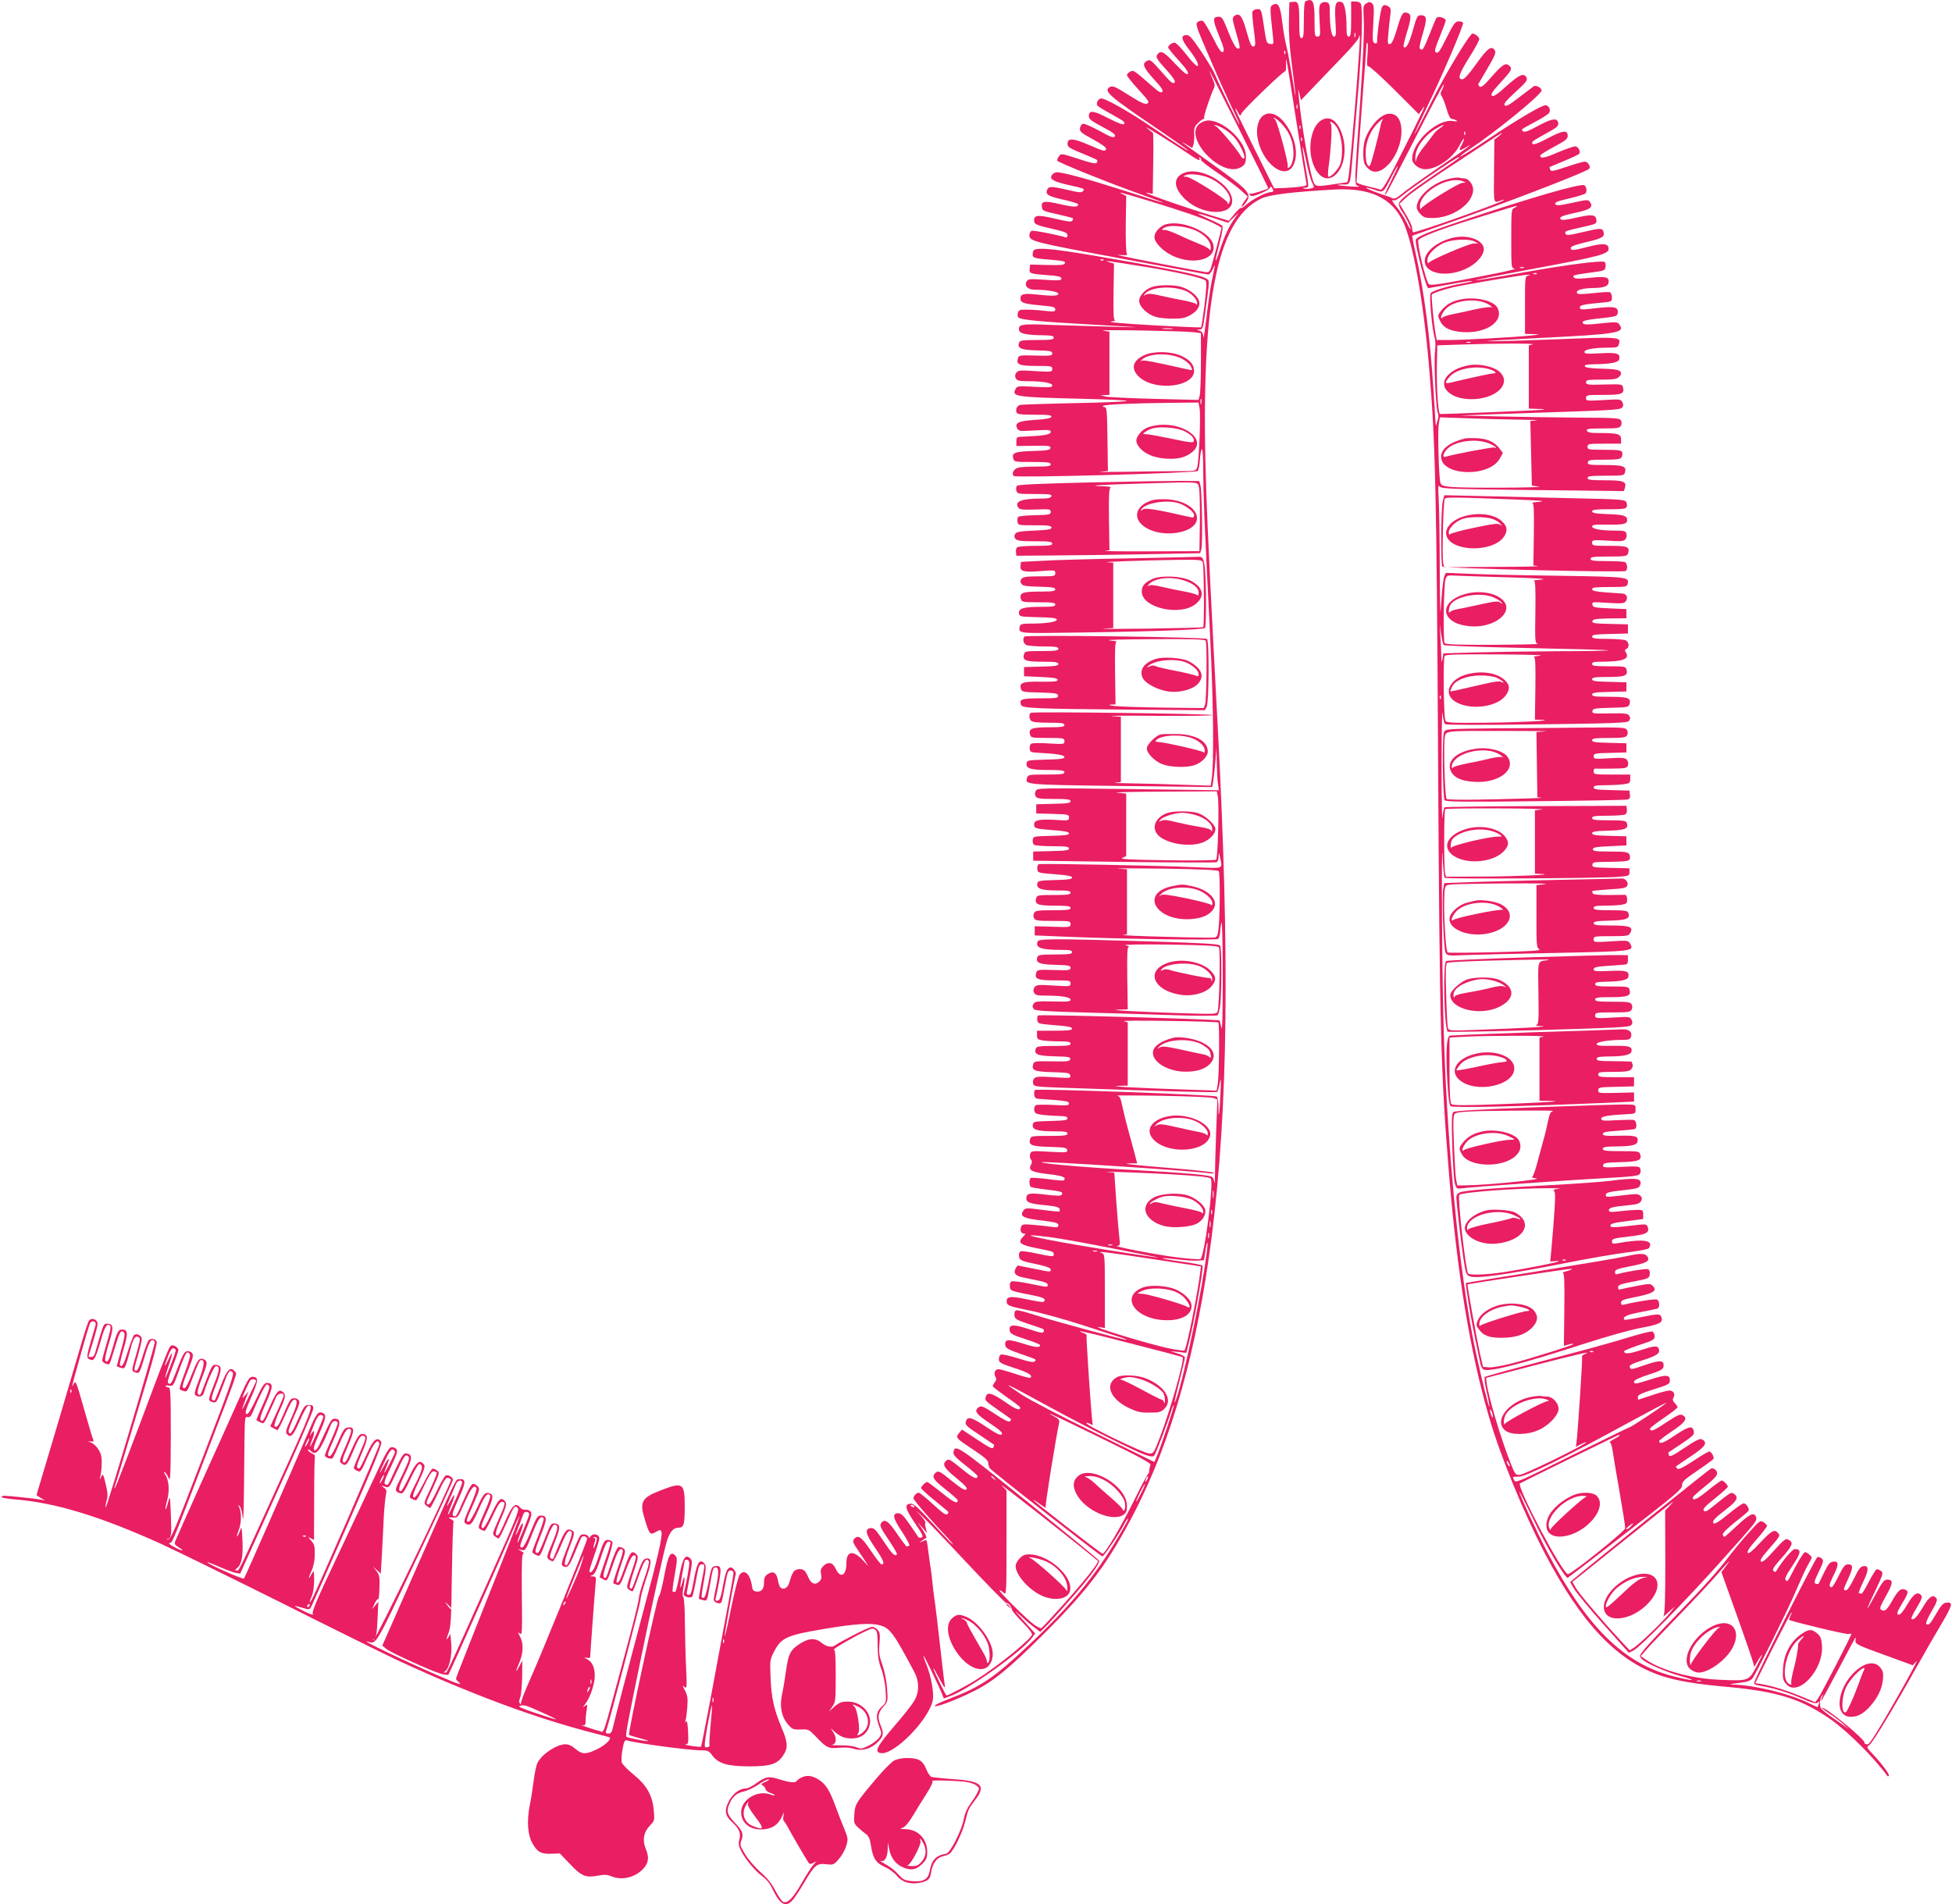 <?xml version="1.0" standalone="no"?>
<!DOCTYPE svg PUBLIC "-//W3C//DTD SVG 20010904//EN"
 "http://www.w3.org/TR/2001/REC-SVG-20010904/DTD/svg10.dtd">
<svg version="1.0" xmlns="http://www.w3.org/2000/svg"
 width="1280pt" height="1249pt" viewBox="0 0 1280 1249"
 preserveAspectRatio="xMidYMid meet">
<g transform="translate(0,1249) scale(0.1,-0.1)"
fill="#e91e63" stroke="none">
<path d="M8563 12483 c-10 -3 -13 -38 -13 -124 0 -99 -3 -119 -15 -119 -12 0
-15 18 -15 98 0 127 -5 144 -39 140 l-26 -3 -3 -120 c-2 -80 4 -173 18 -280
31 -234 33 -284 5 -100 -14 88 -32 183 -39 210 -8 28 -20 97 -27 153 -13 114
-27 139 -61 121 -22 -12 -22 -10 -2 -197 7 -63 7 -64 -17 -60 -22 3 -25 10
-36 83 -22 147 -21 145 -49 145 -13 0 -27 -7 -31 -16 -3 -9 1 -62 9 -120 11
-84 12 -104 1 -108 -16 -7 -25 11 -53 112 -25 88 -44 111 -75 88 -16 -12 -16
-17 9 -104 31 -106 31 -115 10 -110 -10 2 -31 39 -53 93 -43 108 -47 115 -70
115 -40 0 -40 -20 2 -122 33 -82 38 -101 26 -109 -11 -6 -26 15 -66 95 -29 57
-58 106 -66 109 -8 3 -23 0 -33 -7 -17 -13 -11 -29 81 -242 54 -126 120 -273
147 -328 27 -54 47 -100 45 -102 -4 -4 -136 267 -164 336 -8 19 -47 83 -86
142 -56 84 -77 108 -95 108 -41 0 -37 -28 12 -91 26 -33 51 -71 56 -84 19 -50
-9 -32 -69 45 -36 46 -69 80 -79 80 -18 0 -42 -18 -42 -32 0 -4 31 -42 70 -85
49 -54 66 -81 59 -88 -8 -7 -33 14 -84 68 -74 80 -96 91 -118 56 -9 -14 2 -32
58 -93 52 -58 65 -80 57 -88 -9 -9 -25 2 -64 47 -92 105 -95 107 -118 95 -33
-18 -23 -42 46 -119 49 -53 64 -75 56 -83 -9 -9 -24 -1 -59 30 -129 113 -130
114 -152 102 -12 -6 -21 -16 -21 -23 0 -7 34 -49 75 -94 67 -73 74 -83 58 -92
-15 -7 -40 4 -121 55 -87 55 -105 63 -123 54 -47 -26 -10 -58 319 -281 105
-71 192 -132 192 -135 0 -6 -65 36 -220 141 -167 114 -332 207 -353 199 -18
-6 -30 -32 -22 -45 4 -5 26 -20 51 -34 24 -14 65 -37 90 -51 33 -18 43 -29 35
-37 -7 -7 -37 4 -104 38 -98 51 -127 54 -127 13 0 -19 17 -32 91 -71 71 -38
88 -52 79 -62 -9 -11 -29 -3 -101 37 -49 27 -98 48 -107 46 -10 -2 -18 -14
-20 -29 -3 -23 7 -30 87 -74 58 -32 87 -53 84 -62 -7 -18 -8 -18 -114 27 -103
45 -139 46 -139 6 0 -20 13 -28 96 -62 52 -21 97 -41 99 -44 2 -3 0 -11 -4
-18 -5 -8 -38 -1 -120 26 -111 36 -113 37 -127 17 -8 -10 -13 -23 -11 -29 4
-11 348 -150 552 -222 83 -29 146 -53 141 -53 -5 -1 -120 35 -255 79 -231 74
-398 120 -440 120 -10 0 -24 -6 -30 -14 -23 -28 -1 -44 92 -66 123 -28 122
-27 108 -44 -9 -11 -27 -9 -107 10 -100 23 -119 23 -128 -2 -11 -30 7 -41 104
-63 55 -12 100 -26 100 -31 0 -20 -25 -20 -115 0 -107 25 -128 22 -123 -17 3
-25 9 -28 101 -48 53 -12 99 -24 102 -26 2 -3 1 -10 -4 -17 -5 -9 -33 -5 -114
14 -116 28 -141 24 -135 -20 3 -17 19 -24 111 -45 91 -21 107 -27 107 -44 0
-11 -5 -17 -12 -14 -39 14 -211 48 -223 43 -8 -3 -15 -17 -15 -30 0 -38 37
-47 600 -151 195 -36 401 -75 458 -85 57 -11 109 -20 116 -20 7 0 21 17 30 38
10 23 14 28 11 12 -3 -14 -12 -59 -20 -100 -9 -41 -24 -147 -34 -235 -11 -88
-19 -145 -20 -127 -1 24 -7 35 -23 42 -23 9 -23 9 -2 9 20 1 23 10 34 89 6 48
16 118 21 155 5 38 7 73 3 78 -16 26 -112 49 -507 120 -380 68 -540 91 -600
87 -37 -3 -42 -6 -45 -30 -4 -30 4 -33 135 -43 65 -6 81 -10 76 -21 -4 -12
-27 -14 -117 -12 l-111 3 -3 -27 c-4 -32 2 -34 121 -43 67 -5 87 -10 87 -22 0
-13 -16 -14 -109 -8 -103 7 -110 6 -120 -13 -15 -28 10 -52 53 -52 79 0 156
-13 156 -26 0 -16 -35 -17 -150 -5 -81 9 -103 1 -98 -33 3 -23 29 -30 151 -41
63 -5 77 -10 77 -24 0 -15 -7 -16 -67 -10 -38 5 -91 8 -120 8 -44 1 -53 -2
-58 -20 -4 -12 -3 -25 3 -31 16 -16 142 -28 502 -48 327 -18 333 -19 120 -13
-124 3 -308 9 -410 12 -193 8 -213 4 -208 -33 3 -24 48 -34 161 -35 53 -1 67
-4 67 -16 0 -12 -19 -15 -110 -15 -93 0 -112 -3 -117 -16 -14 -38 9 -49 116
-52 88 -2 101 -5 101 -20 0 -15 -11 -17 -109 -14 -104 3 -110 2 -116 -18 -13
-41 9 -50 121 -50 98 0 104 -1 104 -20 0 -20 -4 -20 -111 -14 -101 7 -113 5
-125 -11 -9 -13 -10 -23 -3 -36 8 -15 22 -19 72 -19 104 0 167 -11 167 -28 0
-13 -16 -14 -115 -9 -106 6 -115 5 -125 -13 -28 -52 -5 -55 459 -66 156 -4
277 -10 270 -14 -8 -4 -165 -11 -349 -14 -184 -4 -342 -9 -352 -12 -19 -6 -30
-28 -22 -49 5 -12 28 -15 120 -15 91 0 112 -3 108 -14 -3 -9 -35 -15 -107 -20
-110 -7 -136 -20 -116 -57 9 -17 19 -18 114 -12 92 5 105 4 105 -10 0 -17 -46
-25 -165 -30 -59 -2 -60 -2 -60 -32 l0 -30 113 1 c100 2 113 0 110 -15 -3 -13
-21 -16 -115 -19 -119 -3 -141 -12 -128 -52 6 -19 14 -20 126 -20 99 0 119 -3
119 -15 0 -12 -17 -15 -89 -15 -49 0 -102 -3 -119 -6 -33 -7 -52 -38 -34 -56
13 -13 1192 19 1206 33 5 5 12 37 14 71 2 35 8 67 13 72 5 6 9 -54 9 -145 1
-167 6 -305 44 -1054 23 -463 28 -873 10 -974 l-5 -34 -181 6 c-100 4 -249 8
-332 9 -83 1 -134 3 -113 5 l37 4 0 214 0 214 -57 4 c-32 3 103 4 300 2 196
-1 357 1 357 5 0 9 -1176 24 -1190 15 -14 -8 -13 -38 2 -53 8 -8 48 -12 115
-12 85 0 103 -3 103 -15 0 -12 -18 -15 -104 -15 -111 0 -134 -9 -121 -50 6
-19 14 -20 116 -20 104 0 109 -1 109 -21 0 -20 -3 -21 -102 -15 -57 4 -109 3
-116 -2 -8 -5 -12 -20 -10 -33 3 -21 9 -24 53 -26 122 -6 175 -15 175 -28 0
-11 -26 -15 -122 -17 -112 -3 -123 -5 -126 -22 -7 -36 25 -46 140 -46 89 0
108 -3 108 -15 0 -12 -20 -15 -119 -15 -113 0 -120 -1 -126 -21 -15 -46 -16
-46 617 -54 l597 -7 6 34 c3 18 10 76 14 128 l8 95 2 -100 c1 -55 4 -117 8
-139 l6 -39 -596 8 c-577 7 -595 7 -605 -12 -7 -12 -7 -25 -1 -36 9 -14 26
-17 119 -17 90 0 110 -3 110 -15 0 -12 -22 -15 -112 -17 l-113 -3 0 -30 0 -30
108 -3 c101 -3 107 -4 107 -24 0 -20 -3 -21 -99 -15 -107 5 -136 -3 -129 -39
3 -17 16 -20 116 -28 83 -6 112 -12 112 -22 0 -10 -27 -14 -117 -16 -116 -3
-118 -3 -121 -27 -2 -13 2 -28 10 -32 7 -5 61 -9 121 -9 87 0 107 -3 107 -15
0 -12 -22 -15 -117 -17 l-118 -3 0 -30 0 -30 595 -8 c327 -4 601 -5 608 -2 6
2 13 19 13 37 1 32 1 32 10 -7 15 -76 28 -71 -158 -63 -240 11 -1016 26 -1031
20 -7 -3 -12 -16 -10 -31 3 -26 4 -26 116 -35 83 -6 112 -12 112 -22 0 -10
-26 -14 -112 -16 -102 -3 -113 -5 -116 -22 -7 -34 25 -46 125 -46 76 0 93 -3
93 -15 0 -12 -19 -15 -109 -15 -102 0 -110 -1 -116 -20 -13 -41 10 -50 121
-50 86 0 104 -3 104 -15 0 -12 -19 -15 -115 -15 -99 0 -116 -2 -124 -18 -6
-11 -6 -24 0 -35 9 -15 26 -17 124 -17 110 0 115 -1 115 -21 0 -20 -4 -21
-117 -17 l-118 3 0 -30 0 -30 165 -7 c360 -16 1025 -26 1038 -16 6 6 12 27 13
47 1 20 5 47 9 61 4 14 8 -146 8 -355 0 -240 -3 -364 -9 -336 -5 24 -10 46
-12 48 -8 8 -1182 41 -1190 33 -5 -4 -7 -18 -5 -31 3 -23 8 -24 116 -33 84 -6
112 -12 112 -22 0 -11 -25 -14 -115 -14 l-115 0 0 -29 c0 -25 4 -29 38 -35 20
-3 70 -6 110 -6 57 0 72 -3 72 -15 0 -12 -19 -15 -110 -15 -93 0 -112 -3 -117
-16 -15 -39 9 -49 121 -52 93 -2 107 -5 104 -19 -3 -14 -18 -16 -120 -14 -111
2 -117 1 -123 -19 -13 -40 9 -49 128 -52 100 -3 112 -5 115 -22 4 -18 -2 -18
-110 -11 -96 6 -116 4 -127 -9 -7 -8 -10 -24 -6 -34 5 -18 19 -20 188 -26 721
-25 1013 -33 1019 -27 4 3 12 31 17 61 7 42 8 24 4 -75 -6 -134 -13 -180 -13
-83 0 32 -5 60 -12 66 -16 12 -1180 54 -1191 43 -5 -5 -7 -19 -5 -32 2 -17 10
-25 28 -26 14 -1 64 -5 113 -8 69 -6 87 -10 87 -22 0 -14 -14 -15 -103 -10
-57 3 -109 2 -116 -2 -7 -5 -11 -19 -9 -32 3 -21 10 -25 53 -31 28 -3 76 -7
108 -7 43 -1 57 -5 57 -16 0 -12 -22 -15 -112 -17 -109 -3 -113 -4 -116 -25
-5 -32 30 -43 139 -43 72 0 89 -3 89 -15 0 -12 -20 -15 -119 -15 -112 0 -120
-1 -126 -20 -13 -40 9 -49 128 -52 98 -3 112 -5 115 -21 3 -16 -5 -17 -116
-11 -117 7 -120 6 -127 -15 -4 -12 -2 -28 5 -36 9 -10 9 -19 0 -36 -19 -35 5
-47 118 -60 93 -11 117 -21 97 -41 -3 -2 -50 1 -106 9 -56 7 -105 10 -110 7
-12 -7 -11 -51 1 -59 5 -3 51 -11 102 -17 98 -11 112 -16 100 -34 -5 -8 -34
-8 -107 1 -105 13 -125 9 -125 -26 0 -26 28 -35 128 -44 58 -5 85 -12 89 -22
3 -7 3 -16 1 -18 -3 -3 -54 2 -114 10 -100 13 -110 13 -121 -2 -28 -36 -8 -51
82 -63 136 -17 145 -20 145 -37 0 -13 -8 -15 -47 -9 -27 4 -80 9 -119 13 -67
5 -72 4 -79 -16 -7 -25 0 -41 21 -41 10 0 9 -5 -6 -20 -39 -39 -23 -54 80 -75
114 -22 120 -24 120 -41 0 -18 -5 -17 -114 5 -49 11 -96 17 -103 14 -8 -3 -13
-16 -11 -31 3 -28 11 -32 131 -57 51 -11 77 -22 77 -31 0 -18 1 -18 -115 6
-53 11 -99 20 -101 20 -2 0 -8 -9 -14 -19 -16 -31 -2 -49 48 -59 26 -6 73 -15
105 -22 37 -7 57 -16 57 -26 0 -18 2 -18 -119 7 -56 11 -109 18 -117 15 -10
-4 -14 -16 -12 -33 3 -30 0 -29 171 -63 37 -7 57 -16 57 -26 0 -18 -9 -18
-125 6 -105 22 -129 17 -123 -24 3 -18 21 -25 153 -52 83 -17 240 -61 350 -97
110 -36 219 -71 243 -78 23 -7 41 -14 39 -16 -5 -5 -474 122 -599 162 -61 20
-117 34 -125 31 -9 -4 -13 -16 -11 -33 3 -24 12 -29 88 -55 47 -15 91 -30 97
-33 7 -2 10 -11 7 -19 -4 -11 -22 -8 -98 17 -96 31 -126 31 -126 -1 0 -28 14
-36 113 -68 48 -15 87 -32 87 -36 0 -19 -30 -16 -115 11 -95 30 -119 28 -113
-13 2 -17 22 -28 93 -53 117 -41 112 -38 100 -52 -8 -8 -37 -3 -109 20 -54 17
-104 28 -112 25 -8 -3 -14 -16 -14 -30 0 -22 9 -28 101 -58 92 -30 122 -48
106 -64 -3 -4 -48 8 -99 25 -51 17 -101 31 -111 31 -22 0 -33 -27 -20 -49 8
-12 7 -22 -3 -36 -8 -10 -14 -22 -14 -27 0 -4 41 -35 90 -70 50 -34 90 -65 90
-69 0 -24 -28 -14 -99 36 -81 56 -114 67 -125 39 -11 -28 -7 -31 77 -90 45
-31 84 -59 86 -61 3 -2 0 -8 -6 -14 -8 -8 -36 6 -98 47 -69 46 -90 56 -103 47
-39 -24 -24 -46 68 -107 68 -46 87 -63 79 -73 -8 -9 -31 1 -100 47 -90 61
-122 72 -133 44 -11 -28 -7 -33 87 -95 50 -34 93 -63 95 -64 1 -1 0 -9 -4 -18
-5 -13 -25 -3 -106 51 l-100 66 -19 -23 c-25 -30 -22 -33 96 -111 66 -43 95
-69 95 -82 0 -11 4 -27 10 -37 8 -16 718 -571 739 -579 8 -3 113 153 145 216
9 17 19 32 22 32 6 0 -8 -28 -69 -130 -148 -249 -310 -445 -583 -701 -224
-212 -311 -271 -514 -349 -47 -18 -89 -37 -95 -42 -35 -31 125 27 252 91 127
63 233 150 464 381 292 292 417 460 590 795 243 472 410 1067 504 1800 108
843 120 1841 40 3350 -46 861 -66 1281 -75 1540 -42 1217 62 1777 357 1921 53
27 202 45 484 61 234 12 375 -54 450 -212 64 -135 132 -512 169 -940 43 -502
50 -821 60 -2570 10 -1788 18 -2075 71 -2725 54 -664 139 -1180 265 -1610 74
-254 225 -621 363 -886 242 -463 475 -708 765 -805 101 -33 221 -54 446 -74
321 -30 477 -80 669 -215 111 -79 281 -249 368 -369 2 -2 6 -1 9 2 8 7 -45 79
-108 145 -40 43 -40 43 -19 58 22 16 155 235 311 514 51 91 124 218 163 283
72 121 76 143 26 135 -16 -2 -34 -21 -59 -66 -43 -74 -52 -83 -67 -74 -7 5 3
31 32 82 33 55 41 78 33 87 -23 29 -47 13 -89 -58 -40 -66 -62 -89 -75 -76 -3
3 12 36 35 73 31 52 38 71 29 81 -23 28 -51 9 -91 -60 -21 -37 -45 -67 -53
-67 -21 0 -17 13 21 77 41 67 42 79 15 88 -26 8 -42 -5 -76 -63 -40 -71 -53
-83 -75 -72 -16 9 -14 16 27 91 48 84 50 109 10 109 -21 0 -33 -15 -76 -95
-28 -52 -53 -95 -55 -95 -2 0 21 53 52 117 52 110 54 117 37 130 -10 7 -23 12
-29 10 -5 -1 -28 -39 -51 -82 -22 -44 -44 -79 -47 -77 -4 1 -11 2 -17 2 -5 0
7 33 27 74 39 79 39 110 1 104 -18 -2 -32 -22 -60 -80 -23 -47 -43 -78 -53
-78 -20 0 -20 0 15 77 33 73 33 93 -2 93 -19 0 -31 -14 -61 -75 -20 -41 -41
-75 -45 -75 -21 0 -19 16 8 71 39 76 39 101 3 97 -23 -2 -33 -14 -60 -68 -18
-36 -34 -69 -36 -74 -2 -5 -11 -7 -20 -3 -14 5 -11 15 19 78 31 64 34 74 20
87 -8 8 -21 12 -29 9 -13 -5 -395 -762 -412 -817 -5 -16 0 -20 32 -25 92 -16
175 -41 268 -80 78 -34 103 -41 114 -32 12 10 13 9 8 -6 -4 -10 -7 -21 -7 -23
0 -2 -26 9 -57 25 -123 61 -352 118 -491 122 -39 1 -35 3 28 11 59 7 79 14 92
31 26 34 242 469 293 592 26 61 57 129 71 152 13 23 24 44 24 47 0 10 -32 36
-44 36 -7 0 -34 -42 -61 -92 -57 -110 -53 -104 -66 -91 -8 8 5 35 45 94 57 85
60 109 15 109 -16 0 -84 -81 -119 -140 -7 -12 -11 -12 -21 -3 -9 9 3 28 55 86
70 79 78 100 46 117 -22 12 -23 12 -124 -99 -33 -36 -52 -49 -59 -42 -7 7 5
27 39 66 87 100 89 102 74 120 -23 28 -44 16 -117 -62 -50 -54 -75 -75 -82
-68 -7 8 10 35 59 90 39 44 69 84 67 89 -2 5 -12 16 -24 23 -20 13 -26 9 -100
-74 -43 -48 -100 -117 -127 -153 -73 -96 -161 -194 -346 -385 -91 -93 -182
-191 -204 -218 -36 -45 -38 -48 -22 -66 25 -28 161 -88 261 -115 118 -32 76
-33 -49 -1 -326 82 -571 323 -830 816 -67 128 -188 390 -183 395 2 2 41 -76
88 -173 83 -176 213 -397 229 -391 5 2 176 132 379 291 332 257 371 290 371
315 0 25 13 37 100 96 55 37 102 72 105 77 8 12 -13 49 -27 49 -7 0 -54 -28
-105 -62 -70 -46 -97 -58 -105 -50 -7 7 -10 13 -7 15 2 2 46 32 97 66 95 63
112 89 74 110 -15 8 -38 -3 -116 -55 -77 -52 -98 -61 -102 -49 -4 9 -5 17 -3
19 2 2 39 26 81 54 86 58 92 64 83 92 -10 31 -34 24 -123 -35 -74 -50 -102
-60 -102 -36 0 4 38 33 85 65 88 58 105 85 67 105 -15 8 -36 -2 -107 -49 -82
-55 -105 -63 -105 -40 0 5 41 37 90 70 49 33 90 65 90 70 0 6 -8 18 -18 28
-13 13 -16 23 -9 34 15 23 1 48 -26 48 -13 0 -63 -13 -112 -30 -49 -16 -90
-30 -92 -30 -2 0 -3 8 -3 18 0 13 25 25 105 50 96 30 105 35 105 58 0 38 -24
40 -123 8 -104 -33 -112 -34 -112 -15 0 9 34 25 95 45 77 25 96 35 98 52 6 43
-19 46 -113 14 -103 -35 -101 -35 -108 -15 -5 11 16 21 86 44 93 30 115 45
104 75 -9 22 -29 20 -121 -10 -73 -24 -106 -26 -106 -6 0 4 45 22 100 41 91
29 100 35 100 57 0 14 -7 27 -15 31 -9 3 -80 -15 -158 -39 -78 -25 -320 -92
-537 -148 -217 -57 -399 -107 -404 -111 -4 -4 1 -49 13 -100 12 -50 19 -94 17
-96 -4 -4 -48 173 -85 342 -77 354 -142 876 -181 1455 -30 447 -40 769 -44
1395 -2 314 -1 506 3 428 3 -78 10 -145 14 -150 9 -9 1019 -4 1137 6 72 6 75
7 75 31 l0 25 -123 3 c-110 2 -123 4 -120 20 4 19 -2 18 136 20 85 2 104 5
109 18 3 9 2 24 -4 33 -9 13 -30 16 -124 16 -95 0 -114 3 -114 15 0 12 21 16
110 20 l110 5 0 30 0 30 -112 3 c-90 2 -113 6 -113 17 0 11 22 15 106 17 112
3 136 13 121 52 -5 13 -24 16 -117 16 -91 0 -110 3 -110 15 0 12 18 15 103 15
56 0 108 4 115 9 8 4 12 19 10 32 l-3 24 -593 -2 c-327 -1 -597 -5 -600 -8 -4
-4 -10 -34 -13 -68 -3 -34 -6 120 -6 343 0 223 3 377 6 343 3 -34 11 -66 16
-72 6 -6 225 -7 603 -2 498 6 595 10 603 22 11 17 11 21 0 38 -7 11 -34 14
-126 12 -108 -2 -116 -1 -113 16 3 16 16 18 120 21 107 2 117 4 123 23 13 41
-9 49 -131 49 -94 0 -114 3 -114 15 0 12 22 15 113 17 l112 3 0 30 0 30 -112
3 c-91 2 -113 5 -113 17 0 12 19 15 104 15 111 0 134 9 121 50 -6 19 -14 20
-116 20 -90 0 -109 3 -109 15 0 12 13 15 58 15 143 0 191 18 164 60 -9 14 -8
19 3 24 21 8 18 44 -4 56 -11 5 -65 10 -120 10 -82 0 -101 3 -101 15 0 12 22
15 118 17 l117 3 0 30 0 30 -118 3 c-101 2 -118 5 -115 18 2 13 22 16 113 18
l110 1 0 30 0 30 -110 5 c-98 4 -110 7 -113 24 -4 18 1 19 101 12 85 -5 106
-4 116 8 19 23 9 51 -19 53 -14 1 -64 5 -112 8 -66 5 -88 10 -88 21 0 11 23
14 114 14 106 0 114 1 119 20 12 46 4 47 -460 54 -241 3 -504 9 -585 13 l-147
6 -11 -24 c-5 -13 -14 -87 -19 -164 -7 -121 -8 -93 -10 215 0 195 -4 400 -7
455 -5 85 -4 98 7 84 13 -15 76 -17 611 -23 l596 -7 7 21 c13 42 -9 50 -131
50 -95 0 -114 3 -114 15 0 12 20 15 119 15 112 0 120 1 126 20 13 42 -9 50
-132 50 -104 0 -114 2 -111 18 3 15 16 17 107 17 84 0 105 3 114 16 6 9 7 24
4 33 -5 13 -24 16 -117 16 -103 0 -110 1 -110 20 0 19 7 20 110 20 l110 0 0
29 c0 34 -22 41 -140 41 -60 0 -79 3 -84 15 -5 13 11 15 104 15 94 0 111 2
119 18 6 11 6 24 0 35 -9 15 -36 17 -287 18 -152 1 -387 5 -522 8 l-245 6 215
8 c118 4 355 12 525 18 261 9 312 13 322 26 9 12 9 21 1 36 -10 19 -17 20
-124 13 -110 -6 -114 -5 -114 14 0 19 7 20 115 20 122 0 139 7 127 52 -4 18
-13 19 -123 16 -108 -3 -119 -1 -119 15 0 15 11 17 99 17 77 0 103 4 115 16 9
8 16 18 16 22 -1 25 -23 31 -125 34 -76 2 -110 7 -113 16 -3 9 14 12 60 13
108 1 162 12 166 32 8 39 -13 46 -124 40 -89 -5 -104 -4 -104 9 0 17 63 28
162 28 49 0 58 3 63 21 16 50 11 51 -422 33 -221 -8 -416 -14 -435 -12 -18 2
131 11 332 21 525 26 569 34 528 90 -12 16 -23 16 -122 6 -90 -10 -110 -9
-117 2 -9 15 15 21 156 36 60 7 70 11 73 29 6 39 -18 46 -122 35 -121 -14
-126 -14 -126 3 0 15 24 20 143 31 65 6 67 7 67 35 0 15 -6 30 -13 33 -7 3
-49 1 -92 -4 -112 -11 -125 -11 -125 5 0 15 41 26 109 27 67 1 96 12 99 35 5
37 -16 43 -122 32 -80 -8 -100 -7 -107 4 -9 13 -1 15 146 35 53 7 60 11 63 32
2 13 0 27 -5 32 -13 13 -239 -15 -546 -70 -159 -29 -293 -51 -299 -49 -5 2
145 32 334 67 493 92 542 105 536 144 -4 31 -38 33 -136 8 -95 -25 -112 -26
-112 -7 0 10 31 21 98 37 108 25 127 36 117 68 -8 27 -21 26 -144 -3 -80 -19
-101 -21 -105 -10 -7 18 -6 18 107 44 96 21 98 23 95 48 -4 36 -31 38 -138 13
-56 -13 -88 -16 -95 -10 -15 15 8 25 102 45 90 19 113 36 89 69 -12 17 -18 16
-115 -5 -86 -18 -105 -20 -112 -9 -7 11 12 19 88 37 53 12 102 27 109 33 12
10 8 45 -7 54 -22 14 -362 -84 -828 -241 -202 -68 -269 -96 -277 -117 -8 -23
67 -317 82 -317 1 0 64 11 140 25 75 14 142 24 147 22 6 -2 -23 -9 -64 -16
-95 -17 -194 -47 -208 -64 -11 -14 10 -245 28 -297 4 -14 5 -52 1 -85 -9 -71
6 -378 18 -403 6 -10 5 -31 -2 -52 l-10 -35 -3 30 c-1 17 -7 109 -13 205 -22
345 -61 647 -116 893 -15 65 -25 119 -23 121 2 1 67 24 144 51 408 140 1001
367 1017 389 10 15 -10 46 -30 46 -10 0 -64 -15 -119 -34 -87 -29 -102 -32
-108 -19 -3 9 -4 17 -3 18 2 1 45 19 96 40 51 21 95 42 98 47 10 16 -8 48 -27
48 -11 0 -63 -18 -115 -40 -88 -38 -114 -42 -114 -20 0 5 40 30 90 57 73 39
90 52 90 71 0 41 -30 38 -127 -13 -68 -36 -96 -46 -104 -38 -8 8 1 18 35 37
25 14 67 38 92 52 35 20 44 30 42 47 -5 36 -41 31 -133 -19 -63 -34 -89 -44
-98 -35 -13 13 -18 9 78 61 44 23 85 49 92 58 15 18 0 52 -23 52 -25 0 -191
-98 -377 -223 -98 -66 -180 -117 -183 -115 -2 3 28 27 68 53 163 108 459 349
466 380 4 17 -34 39 -51 29 -6 -4 -49 -37 -95 -72 -64 -50 -86 -62 -95 -53 -9
9 7 29 70 87 71 65 81 78 73 95 -18 33 -45 21 -131 -55 -62 -56 -86 -72 -96
-64 -10 8 3 28 57 87 73 79 78 89 58 109 -23 23 -44 11 -113 -67 -52 -60 -72
-77 -82 -69 -7 6 -11 13 -9 17 2 3 29 50 61 104 46 78 56 102 48 115 -22 36
-47 18 -121 -85 -50 -70 -80 -103 -93 -103 -33 0 -22 36 46 144 36 57 65 111
65 119 0 14 -28 37 -44 37 -18 0 -181 -269 -270 -449 -58 -116 -108 -211 -110
-211 -3 0 33 78 79 173 102 209 246 547 239 558 -3 5 -16 9 -29 9 -21 0 -32
-14 -75 -99 -52 -105 -59 -114 -77 -103 -8 5 1 36 28 101 21 52 39 100 39 107
0 16 -48 30 -59 18 -5 -5 -25 -52 -45 -104 -42 -105 -46 -112 -63 -102 -8 5
-4 33 17 102 30 101 27 120 -15 120 -20 0 -26 -11 -51 -101 -26 -90 -44 -122
-60 -106 -3 3 6 43 20 89 32 103 32 125 5 133 -30 10 -38 -2 -69 -107 -20 -67
-33 -94 -45 -97 -16 -3 -17 4 -11 70 4 41 9 95 13 121 5 41 3 47 -17 58 -18
10 -25 9 -35 -2 -11 -10 -35 -174 -35 -233 0 -9 -6 -12 -16 -8 -14 5 -15 21
-9 127 6 103 5 124 -8 134 -13 11 -20 11 -37 0 -21 -12 -22 -18 -17 -113 4
-64 -5 -250 -23 -520 -41 -581 -41 -557 -10 -566 14 -4 -11 -5 -55 -2 -87 6
-112 13 -47 13 48 0 45 -9 62 190 6 69 22 252 35 408 24 266 33 551 19 586 -4
10 -18 16 -35 16 l-29 0 0 -115 c0 -96 -3 -115 -15 -115 -11 0 -15 12 -15 49
0 105 -12 170 -32 177 -40 12 -48 -11 -41 -122 5 -89 4 -104 -9 -104 -17 0
-28 63 -28 162 0 48 -3 58 -20 63 -12 4 -28 1 -37 -7 -13 -11 -15 -29 -10
-115 6 -97 5 -103 -14 -103 -18 0 -19 8 -19 108 0 123 -10 145 -57 125z m324
-235 c-3 -7 -5 -2 -5 12 0 14 2 19 5 13 2 -7 2 -19 0 -25z m-1 -450 c-20 -238
-39 -449 -43 -468 l-8 -35 -80 -12 c-135 -20 -132 -21 -150 38 -27 93 -74 376
-89 539 -5 53 -5 53 5 14 l10 -41 87 91 c48 50 133 139 189 197 57 58 104 115
104 125 1 16 2 16 6 2 2 -9 -12 -212 -31 -450z m81 332 c-5 -60 -3 -78 6 -75
7 2 84 -67 172 -155 l159 -159 18 27 c41 63 10 -6 -119 -260 -109 -216 -139
-268 -152 -262 -9 4 -47 14 -86 23 -38 9 -70 21 -70 26 1 28 19 276 40 559 14
176 25 328 25 338 0 10 3 18 6 18 4 0 4 -36 1 -80z m-540 8 c-3 -8 -6 -5 -6 6
-1 11 2 17 5 13 3 -3 4 -12 1 -19z m72 -434 c33 -210 63 -393 66 -407 6 -24 4
-26 -37 -31 -23 -4 -72 -7 -108 -9 l-65 -2 -127 255 c-70 140 -128 260 -128
265 1 6 8 -3 17 -20 15 -28 16 -28 24 -9 8 22 276 280 287 277 4 -1 6 20 5 45
-3 76 4 37 66 -364z m-182 -449 c-24 -13 -106 -38 -117 -36 -12 2 -12 0 -3 -9
9 -10 24 -7 68 11 32 13 60 30 63 37 4 11 6 11 13 0 13 -20 11 -28 -8 -28 -29
0 -116 -45 -155 -78 -19 -18 -38 -29 -41 -26 -3 3 -22 -15 -42 -39 l-37 -45
-82 25 c-225 68 -534 177 -444 157 l27 -6 3 201 c2 111 1 201 -2 201 -3 0 -21
14 -40 31 -29 25 174 -102 299 -187 38 -26 56 -31 45 -12 -4 7 -3 8 5 4 6 -4
9 -11 7 -15 -3 -4 45 -42 107 -84 62 -42 132 -94 155 -116 l44 -40 -22 -31
c-28 -40 -21 -50 8 -11 45 61 28 79 -248 276 -173 123 -199 143 -138 106 l36
-22 8 23 c4 13 6 43 5 69 -2 37 2 50 25 72 15 15 31 27 36 27 5 0 7 4 4 8 -5
8 45 156 64 193 8 15 6 30 -10 65 -11 26 -20 49 -20 52 0 2 88 -170 195 -384
107 -213 193 -389 192 -389z m1140 648 c-13 -23 -13 -31 -2 -46 7 -10 21 -47
31 -82 12 -43 24 -65 34 -65 8 0 22 -5 30 -10 10 -6 4 -8 -21 -4 -103 17 -269
-136 -269 -249 0 -32 45 -67 86 -67 78 0 185 76 228 162 14 29 26 45 26 37 -1
-7 -7 -25 -15 -39 -22 -39 -18 -43 23 -19 76 46 12 -3 -173 -129 -105 -72
-213 -148 -239 -171 -40 -32 -53 -38 -68 -30 -11 6 -27 12 -36 14 -9 2 -46 15
-82 29 -72 28 -67 35 7 10 55 -19 54 -20 109 89 19 37 36 67 39 67 3 0 -15
-40 -40 -90 -46 -92 -59 -128 -26 -75 10 17 96 182 191 368 95 186 174 336
177 333 2 -2 -2 -17 -10 -33z m-950 -125 c-3 -7 -5 -2 -5 12 0 14 2 19 5 13 2
-7 2 -19 0 -25z m20 -130 c-3 -8 -6 -5 -6 6 -1 11 2 17 5 13 3 -3 4 -12 1 -19z
m918 3 c-17 -10 -39 -31 -49 -47 -11 -16 -37 -50 -58 -76 -22 -26 -43 -60 -48
-75 l-8 -28 -1 28 c-2 61 52 140 128 189 25 15 50 28 55 28 6 0 -3 -8 -19 -19z
m162 -43 c-3 -8 -6 -5 -6 6 -1 11 2 17 5 13 3 -3 4 -12 1 -19z m220 -12 l-28
-22 -2 -207 c-2 -228 -7 -210 53 -189 8 3 13 3 10 -1 -16 -17 -585 -219 -594
-210 -3 4 -6 16 -6 28 0 12 -19 52 -42 90 l-41 69 48 44 c27 24 134 100 239
169 105 69 234 154 286 188 100 67 124 80 77 41z m-1290 -28 c-3 -8 -6 -5 -6
6 -1 11 2 17 5 13 3 -3 4 -12 1 -19z m67 -276 c16 -31 16 -32 -8 -38 -13 -3
-33 -4 -43 -1 -14 4 -14 5 5 6 27 1 27 -2 2 140 -27 152 -24 174 5 35 12 -60
30 -125 39 -142z m961 160 c-6 -5 -74 -52 -153 -105 -162 -110 -229 -163 -238
-189 -3 -10 3 -30 14 -46 27 -37 62 -108 62 -124 0 -7 -12 12 -26 42 -14 30
-44 77 -67 104 -25 30 -34 47 -23 43 12 -5 31 5 64 32 55 47 353 250 367 250
6 1 6 -2 0 -7z m-2055 -272 c234 -71 383 -122 443 -152 31 -15 57 -30 57 -31
0 -11 -63 -247 -71 -269 -9 -22 -16 -26 -38 -22 -111 19 -504 95 -536 103
l-40 10 37 -2 c27 -2 34 0 27 9 -5 7 -8 86 -7 195 l3 184 -25 12 c-34 17 -12
12 150 -37z m2423 -52 c-23 -11 -23 -14 -23 -204 0 -192 0 -193 23 -196 12 -2
-63 -20 -168 -40 -325 -64 -384 -73 -396 -61 -20 20 -80 275 -68 289 16 20
138 67 314 123 301 94 320 100 330 100 6 0 0 -5 -12 -11z m-1975 -68 l95 -31
35 33 35 33 -25 -35 c-39 -53 -68 -116 -99 -210 -36 -109 -37 -87 -2 46 19 73
24 107 17 114 -6 6 -46 26 -90 45 -98 43 -89 44 34 5z m-721 -276 c-3 -3 -12
-4 -19 -1 -8 3 -5 6 6 6 11 1 17 -2 13 -5z m278 -45 c197 -32 369 -71 389 -88
10 -8 8 -43 -5 -157 -10 -80 -20 -148 -23 -151 -2 -2 -145 4 -318 14 -184 10
-297 20 -273 24 22 3 34 7 27 8 -10 1 -12 41 -10 186 l3 186 -30 9 c-27 9 -27
9 10 5 22 -3 126 -19 230 -36z m2478 -6 c-7 -2 -19 -2 -25 0 -7 3 -2 5 12 5
14 0 19 -2 13 -5z m84 -39 c-3 -3 -12 -4 -19 -1 -8 3 -5 6 6 6 11 1 17 -2 13
-5z m-54 -11 c-23 -4 -23 -5 -23 -194 l0 -189 53 -1 c51 -2 51 -2 -18 -10 -96
-10 -432 -29 -532 -29 l-82 0 -6 33 c-13 70 -31 257 -26 265 6 9 76 33 136 47
70 17 463 83 490 83 22 -1 24 -2 8 -5z m-2335 -350 c-15 -2 -42 -2 -60 0 -18
2 -6 4 27 4 33 0 48 -2 33 -4z m142 -22 l45 -6 0 -190 c0 -105 -4 -203 -8
-219 l-8 -29 -287 7 c-158 4 -303 11 -322 15 l-35 9 30 1 30 1 0 207 0 208
-40 6 c-51 9 535 -2 595 -10z m1813 -68 c-7 -2 -19 -2 -25 0 -7 3 -2 5 12 5
14 0 19 -2 13 -5z m407 -12 l-25 -6 0 -208 0 -207 60 -2 c33 0 49 -3 35 -5
-38 -5 -675 -31 -678 -28 -12 11 -22 180 -20 305 l3 145 150 5 c215 8 504 9
475 1z m-2173 -388 c-3 -10 -5 -4 -5 12 0 17 2 24 5 18 2 -7 2 -21 0 -30z
m-11 -30 c9 -47 -4 -357 -16 -389 -9 -24 -12 -24 -127 -24 -65 0 -217 -2 -338
-4 -121 -2 -197 -2 -170 0 l50 5 -3 209 c-2 186 -5 210 -19 210 -9 0 -13 3 -9
8 9 9 200 18 443 20 l182 2 7 -37z m2084 -75 c91 -1 147 -3 125 -5 l-40 -4 5
-212 5 -212 45 -6 c61 -8 -487 -11 -572 -3 -56 6 -67 10 -73 28 -10 35 -18
329 -11 381 l8 48 171 -6 c95 -4 246 -8 337 -9z m-45 -1035 c171 -5 246 -10
205 -14 -36 -3 -59 -6 -52 -7 10 -2 12 -45 10 -207 -3 -197 -2 -204 17 -208
11 -2 -120 -5 -292 -6 -240 -1 -314 2 -320 12 -11 17 -6 388 6 419 10 26 12
26 83 22 40 -2 195 -7 343 -11z m-438 -444 c4 -4 248 -13 542 -19 294 -6 537
-13 540 -15 2 -3 -146 -6 -330 -6 -184 -1 -428 -5 -544 -8 l-210 -6 -6 -35
c-6 -31 -6 -30 -8 16 0 28 -3 87 -6 130 l-4 79 9 -64 c5 -35 13 -68 17 -72z
m633 -69 c-30 -4 -49 -7 -42 -8 10 -2 12 -45 10 -207 l-3 -205 40 -1 c108 -4
-138 -17 -364 -19 -226 -2 -255 -1 -263 14 -11 20 -16 407 -5 424 6 9 85 12
345 10 185 -1 312 -4 282 -8z m-653 -282 c-3 -8 -6 -5 -6 6 -1 11 2 17 5 13 3
-3 4 -12 1 -19z m-1461 -644 c9 -51 0 -402 -11 -412 -6 -5 -152 -7 -325 -4
-244 3 -309 7 -290 16 l25 11 0 205 0 205 -60 6 c-33 3 101 6 297 7 l357 2 7
-36z m2124 -83 l-45 -6 0 -208 0 -207 40 -2 c108 -4 -160 -16 -376 -17 l-247
-1 -6 23 c-8 30 -8 412 1 420 3 4 157 6 342 5 185 0 316 -4 291 -7z m-2118
-405 c9 -13 8 -286 -1 -371 -5 -49 -10 -60 -26 -64 -11 -2 -157 0 -325 5 -168
4 -293 10 -277 12 l27 3 0 214 0 214 -57 4 c-32 3 102 2 297 0 248 -4 357 -9
362 -17z m-3 -992 c9 -8 5 -340 -3 -398 l-8 -49 -236 8 c-279 9 -496 21 -407
23 l60 2 0 207 0 208 -25 7 c-14 4 119 5 294 2 176 -2 322 -7 325 -10z m-30
-496 l24 -9 -8 -207 c-4 -114 -8 -243 -8 -287 0 -44 -1 -66 -4 -48 -2 19 -11
34 -21 37 -40 12 -207 26 -487 41 -298 15 -615 42 -625 52 -9 10 1006 -57
1098 -72 17 -3 32 -2 32 3 0 4 -127 19 -282 31 -263 21 -342 31 -256 31 l35 0
-18 68 c-10 37 -29 110 -44 162 -14 52 -31 121 -37 152 -9 45 -16 58 -32 62
-12 2 121 2 294 -1 173 -3 326 -9 339 -15z m-294 -499 c188 -11 257 -18 274
-28 23 -15 -41 -519 -68 -529 -8 -3 -76 2 -151 11 -140 18 -431 74 -394 76 19
1 20 5 13 64 -4 34 -13 142 -20 239 l-12 177 -41 4 c-71 6 221 -4 399 -14z
m292 -151 c-2 -13 -4 -5 -4 17 -1 22 1 32 4 23 2 -10 2 -28 0 -40z m-10 -110
c-3 -7 -5 -2 -5 12 0 14 2 19 5 13 2 -7 2 -19 0 -25z m-10 -85 c-3 -10 -5 -2
-5 17 0 19 2 27 5 18 2 -10 2 -26 0 -35z m-10 -70 c-3 -10 -5 -4 -5 12 0 17 2
24 5 18 2 -7 2 -21 0 -30z m-1042 3 c61 -8 214 -35 340 -60 127 -25 266 -52
310 -61 147 -27 -7 -6 -293 40 -427 69 -635 116 -357 81z m1015 -193 c-42
-279 -149 -774 -189 -873 -17 -43 -12 -18 24 126 19 76 35 144 35 151 0 6 -21
18 -47 26 l-48 15 52 -5 52 -6 11 43 c35 130 104 515 95 529 -2 5 -63 16 -135
26 -72 10 -128 20 -126 22 2 3 46 -1 98 -7 51 -6 111 -10 133 -8 l40 3 10 65
c5 36 11 57 13 48 2 -9 -6 -79 -18 -155z m-607 140 c-7 -2 -19 -2 -25 0 -7 3
-2 5 12 5 14 0 19 -2 13 -5z m-100 -40 c-7 -2 -19 -2 -25 0 -7 3 -2 5 12 5 14
0 19 -2 13 -5z m372 -52 l310 -47 -3 -25 c-16 -142 -90 -511 -105 -526 -4 -3
-46 2 -94 12 -124 24 -560 157 -458 140 l30 -5 0 242 c0 234 -1 243 -20 250
-50 16 48 4 340 -41z m-249 -527 c307 -78 435 -112 439 -116 14 -13 -81 -347
-148 -522 -41 -107 -44 -111 -71 -109 -41 3 -424 189 -412 200 2 3 13 0 24 -6
17 -9 19 -8 16 7 -7 32 -43 565 -39 573 3 4 -7 12 -22 17 -64 23 8 9 213 -44z
m3131 -80 c-3 -3 -12 -4 -19 -1 -8 3 -5 6 6 6 11 1 17 -2 13 -5z m-55 -15
c-13 -5 -21 -13 -18 -17 5 -8 -29 -516 -37 -569 l-4 -22 41 20 c28 14 35 15
21 4 -38 -30 -400 -206 -429 -208 -28 -2 -31 2 -63 83 -64 163 -146 440 -155
524 l-3 29 320 83 c298 77 383 96 327 73z m-3480 -363 c211 -115 531 -274 595
-297 40 -13 54 -15 62 -5 11 13 91 224 112 295 7 24 15 39 16 34 3 -9 -81
-261 -112 -336 l-15 -36 -393 193 c-217 106 -429 217 -473 246 -151 101 -133
92 208 -94z m3903 -36 c-66 -44 -123 -80 -127 -80 -4 0 -174 -83 -378 -184
-341 -170 -371 -184 -380 -166 -14 26 -15 25 29 25 48 1 313 131 701 344 140
76 260 140 265 140 6 1 -44 -35 -110 -79z m-1026 -10 c0 -9 -4 -8 -9 5 -5 11
-9 27 -9 35 0 9 4 8 9 -5 5 -11 9 -27 9 -35z m-2561 -146 c260 -127 321 -161
316 -173 -4 -9 -8 -26 -8 -38 -1 -12 -3 -19 -5 -17 -3 2 -46 -78 -95 -178 -88
-177 -189 -348 -206 -348 -9 0 -425 322 -450 348 -8 9 1 4 20 -9 49 -36 64
-44 57 -32 -5 8 67 455 88 550 4 18 -2 27 -32 43 -88 49 11 3 315 -146z m3392
21 c0 -2 -17 -13 -37 -24 -21 -11 -33 -20 -27 -21 6 0 15 -24 18 -52 4 -29 25
-152 46 -273 21 -121 38 -228 37 -238 0 -19 -349 -299 -375 -301 -34 -2 -338
573 -315 595 6 5 642 317 651 319 1 0 2 -2 2 -5z m-720 -200 c0 -5 -5 -3 -10
5 -5 8 -10 20 -10 25 0 6 5 3 10 -5 5 -8 10 -19 10 -25z m-2379 -92 c-12 -20
-14 -14 -5 12 4 9 9 14 11 11 3 -2 0 -13 -6 -23z m-40 -89 c-16 -33 -30 -56
-31 -52 0 11 53 118 58 114 2 -2 -10 -30 -27 -62z m3214 -214 c-10 -11 -23
-20 -29 -20 -6 0 0 9 14 20 32 25 38 25 15 0z m620 -265 l-27 -36 40 -112
c118 -329 161 -455 168 -481 l7 -29 22 37 c41 69 38 51 -6 -32 -53 -98 -50
-97 -242 -89 -184 7 -380 61 -483 131 l-35 24 33 38 c18 22 114 122 213 224
99 102 214 225 255 273 78 90 102 113 55 52z m425 -325 c-6 -12 -10 -23 -8
-24 16 -11 374 -97 389 -93 10 3 19 3 19 0 0 -11 -203 -405 -220 -425 l-17
-22 -99 41 c-97 39 -181 65 -256 78 l-38 6 117 234 c65 129 119 232 121 230 2
-2 -2 -13 -8 -25z m427 -162 c-2 -20 15 -29 187 -91 l189 -69 20 23 c23 29
-41 -92 -141 -266 -106 -185 -163 -275 -173 -275 -19 0 -24 2 -22 9 5 21 -250
231 -280 231 -5 0 16 -17 49 -39 32 -21 75 -53 94 -71 l35 -32 -33 24 c-157
109 -156 108 -158 143 -1 19 5 43 13 52 13 16 13 16 3 -5 -7 -13 -10 -25 -8
-27 2 -2 52 91 113 206 60 115 111 209 112 209 2 0 2 -10 0 -22z m-1014 -265
c-7 -2 -19 -2 -25 0 -7 3 -2 5 12 5 14 0 19 -2 13 -5z"/>
<path d="M8664 11701 c-61 -37 -89 -164 -60 -266 33 -112 105 -148 164 -81 55
63 65 186 23 281 -32 72 -78 96 -127 66z m90 -30 c42 -46 59 -170 36 -253 -9
-33 -59 -88 -79 -88 -4 0 -4 26 0 58 17 119 26 277 16 290 -16 20 8 14 27 -7z"/>
<path d="M9095 11742 c-52 -11 -122 -93 -146 -174 -13 -45 -13 -132 1 -157 6
-12 22 -28 35 -37 79 -52 205 105 205 255 0 82 -36 125 -95 113z m-32 -44 c-4
-7 -9 -22 -10 -33 -2 -11 -18 -78 -36 -148 -30 -115 -35 -127 -48 -111 -9 11
-14 40 -14 83 1 73 30 143 80 194 30 29 41 35 28 15z"/>
<path d="M8293 11738 c-36 -18 -56 -73 -49 -136 21 -179 190 -310 241 -187 28
66 10 163 -45 247 -46 70 -102 99 -147 76z m134 -87 c37 -48 55 -105 55 -172
-1 -45 -18 -89 -35 -89 -4 0 -6 4 -3 8 8 13 -65 286 -82 307 -17 19 -16 19 8
4 14 -9 40 -35 57 -58z"/>
<path d="M7866 11679 c-110 -87 139 -355 267 -288 31 17 37 28 37 75 0 96
-144 233 -246 234 -17 0 -43 -9 -58 -21z m166 -38 c25 -16 57 -44 71 -63 26
-34 57 -98 57 -118 0 -16 -14 -12 -25 9 -21 39 -148 190 -164 194 -13 4 -14 5
0 6 8 0 36 -12 61 -28z"/>
<path d="M7776 11360 c-85 -26 -87 -98 -4 -177 110 -106 308 -112 308 -10 0
103 -192 221 -304 187z m156 -38 c88 -39 152 -119 129 -160 -8 -14 -11 -14
-11 -2 -1 19 -240 170 -271 171 -23 0 -23 1 -4 10 28 13 108 3 157 -19z"/>
<path d="M9490 11314 c-102 -27 -200 -117 -200 -183 0 -12 11 -33 25 -46 20
-21 34 -25 79 -25 132 0 266 95 266 187 0 34 -31 73 -59 73 -9 0 -25 2 -36 5
-11 2 -45 -3 -75 -11z m105 -14 c19 -8 19 -9 -4 -9 -28 -1 -268 -150 -274
-171 -3 -8 -5 -1 -6 15 -3 94 189 206 284 165z"/>
<path d="M7650 11020 c-41 -10 -80 -51 -80 -85 0 -35 53 -90 116 -121 138 -67
294 -26 270 72 -21 83 -197 160 -306 134z m195 -44 c62 -31 96 -71 94 -113 -1
-15 -3 -21 -5 -13 -3 8 -33 26 -67 39 -34 14 -96 40 -137 60 -41 19 -83 34
-92 33 -25 -3 -22 7 5 18 39 17 142 5 202 -24z"/>
<path d="M9525 10930 c-94 -23 -171 -81 -181 -137 -19 -100 152 -132 290 -55
55 31 96 81 96 117 0 61 -106 100 -205 75z m144 -24 l24 -13 -29 0 c-31 0
-284 -108 -296 -127 -4 -6 -8 2 -8 18 0 40 65 101 128 120 59 18 150 19 181 2z"/>
<path d="M7555 10608 c-47 -16 -85 -57 -85 -91 0 -38 52 -88 107 -105 22 -7
74 -12 114 -12 58 0 83 5 114 23 52 29 71 67 53 104 -16 33 -67 69 -117 83
-46 13 -147 12 -186 -2z m218 -25 c40 -16 77 -56 77 -82 0 -10 -3 -12 -8 -5
-4 6 -41 16 -82 24 -41 7 -109 21 -150 31 -56 13 -80 15 -95 7 -18 -10 -18 -9
-7 5 37 45 175 55 265 20z"/>
<path d="M9577 10526 c-61 -13 -98 -36 -131 -79 -19 -26 -19 -28 -3 -61 21
-46 66 -68 148 -74 156 -11 275 72 228 160 -25 47 -147 74 -242 54z m145 -16
c20 -6 45 -18 55 -28 10 -9 13 -13 6 -8 -8 5 -49 0 -106 -12 -50 -12 -119 -26
-152 -33 -33 -6 -63 -16 -67 -23 -5 -7 -8 -5 -8 6 0 9 12 30 26 47 43 51 158
75 246 51z"/>
<path d="M7505 10161 c-81 -36 -93 -93 -31 -147 106 -91 356 -61 356 43 0 42
-26 72 -84 99 -65 30 -180 33 -241 5z m244 -23 c25 -13 51 -34 58 -48 7 -13
11 -25 10 -27 -2 -1 -21 2 -42 7 -218 49 -276 60 -287 54 -10 -5 -10 -4 -2 5
42 45 181 50 263 9z"/>
<path d="M9625 10093 c-56 -12 -90 -28 -121 -55 -92 -81 10 -178 173 -165 144
11 229 102 162 173 -37 40 -143 63 -214 47z m137 -23 c41 -12 59 -29 31 -29
-15 0 -137 -26 -275 -59 -45 -11 -47 -4 -13 36 45 53 165 77 257 52z"/>
<path d="M7579 9700 c-57 -10 -81 -22 -108 -56 -26 -34 -26 -54 0 -88 33 -42
96 -69 175 -74 81 -5 130 8 174 45 99 83 -66 201 -241 173z m188 -38 c46 -24
66 -45 61 -65 -2 -12 -27 -10 -143 15 -77 16 -152 30 -167 30 -27 1 -27 2 -7
16 36 25 72 32 145 28 45 -3 86 -12 111 -24z"/>
<path d="M9605 9614 c-101 -26 -155 -68 -155 -119 0 -128 316 -138 385 -12
l20 36 -21 28 c-33 44 -78 65 -147 69 -34 1 -71 1 -82 -2z m163 -34 c23 -10
42 -22 42 -25 0 -3 -4 -4 -10 0 -8 5 -268 -44 -322 -61 -23 -7 -13 28 16 55
54 51 195 67 274 31z"/>
<path d="M9611 8595 c-190 -53 -163 -202 39 -213 148 -9 273 89 212 164 -43
54 -155 75 -251 49z m185 -24 c23 -10 45 -25 50 -32 6 -12 5 -12 -8 -1 -14 11
-35 9 -130 -12 -62 -14 -131 -28 -153 -32 -22 -4 -43 -12 -47 -18 -12 -17 -9
23 2 45 33 60 199 90 286 50z"/>
<path d="M9608 8064 c-63 -19 -108 -65 -108 -109 0 -96 204 -135 330 -64 49
28 76 79 59 111 -38 70 -164 98 -281 62z m208 -20 c19 -9 37 -21 41 -26 4 -7
0 -7 -11 -1 -12 7 -49 3 -119 -14 -191 -44 -217 -50 -217 -47 0 2 6 15 12 30
20 43 98 74 186 74 48 0 86 -6 108 -16z"/>
<path d="M7655 7158 c-72 -25 -104 -87 -69 -136 43 -61 206 -93 299 -58 49 19
85 57 85 89 0 29 -69 91 -117 105 -48 14 -156 14 -198 0z m183 -13 c67 -20
112 -58 111 -93 -1 -15 -3 -20 -5 -12 -3 11 -29 19 -84 28 -43 7 -111 21 -152
31 -54 14 -78 16 -93 8 -18 -9 -19 -9 -6 6 16 21 93 45 142 46 19 1 58 -6 87
-14z"/>
<path d="M9621 7055 c-121 -34 -168 -112 -101 -169 86 -72 282 -55 349 30 27
34 26 54 -1 89 -42 53 -153 76 -247 50z m159 -15 c20 -5 44 -16 55 -24 17 -12
17 -13 -11 -13 -59 1 -303 -57 -308 -73 -2 -8 -4 0 -3 19 1 24 10 40 28 53 58
43 161 60 239 38z"/>
<path d="M7692 6679 c-221 -43 -116 -233 119 -217 76 6 126 29 149 71 31 56
-36 123 -148 146 -59 12 -60 12 -120 0z m153 -23 c55 -17 105 -60 105 -90 0
-12 -3 -16 -8 -11 -4 6 -76 25 -161 43 -122 25 -158 29 -170 20 -14 -11 -14
-10 0 6 39 43 148 58 234 32z"/>
<path d="M7695 5684 c-86 -22 -135 -58 -135 -99 0 -59 88 -115 190 -123 81 -5
145 11 182 48 51 52 28 110 -60 148 -50 22 -141 35 -177 26z m182 -42 c23 -12
47 -31 53 -41 11 -22 14 -62 2 -45 -4 6 -23 15 -42 19 -19 3 -87 18 -150 32
-93 20 -118 23 -135 13 -19 -11 -19 -11 -4 5 47 49 196 58 276 17z"/>
<path d="M7663 5169 c-117 -22 -160 -96 -93 -159 101 -94 341 -74 365 31 18
76 -145 153 -272 128z m152 -23 c55 -17 105 -60 105 -90 0 -13 -3 -17 -8 -9
-4 6 -25 14 -47 18 -22 4 -89 18 -149 32 -91 21 -113 23 -130 13 -19 -11 -20
-11 -5 5 40 42 148 56 234 31z"/>
<path d="M7570 4638 c-102 -52 -67 -154 64 -189 54 -15 173 -7 213 15 42 21
66 66 54 99 -12 30 -63 70 -110 86 -60 20 -171 14 -221 -11z m249 -17 c42 -22
71 -55 71 -81 0 -9 -3 -11 -8 -4 -4 6 -50 18 -102 28 -52 10 -121 24 -153 32
-45 12 -62 12 -73 3 -8 -6 -14 -9 -14 -5 0 10 49 38 83 47 50 13 152 2 196
-20z"/>
<path d="M7495 4046 c-149 -56 -59 -202 132 -214 120 -8 197 36 185 105 -5 30
-49 72 -100 95 -58 26 -165 33 -217 14z m192 -21 c34 -10 61 -27 82 -50 35
-40 43 -72 14 -55 -30 18 -256 83 -290 84 -18 1 -33 2 -33 4 0 2 15 9 33 17
42 19 131 19 194 0z"/>
<path d="M7325 3458 c-83 -45 -48 -140 72 -200 58 -28 78 -33 139 -33 63 0 76
3 98 24 62 58 4 153 -124 202 -55 21 -153 25 -185 7z m155 -14 c60 -18 134
-64 150 -94 5 -10 9 -31 9 -47 -1 -17 -3 -21 -6 -10 -2 9 -9 17 -15 17 -5 0
-64 29 -129 65 -66 36 -128 65 -137 66 -11 1 -8 4 8 9 39 12 62 11 120 -6z"/>
<path d="M10049 3330 c-155 -26 -261 -161 -176 -224 40 -29 142 -28 214 4 68
29 133 98 133 140 0 38 -39 80 -74 80 -13 0 -30 2 -38 4 -7 2 -34 0 -59 -4z
m96 -20 c13 -6 15 -9 5 -9 -27 -1 -279 -135 -283 -151 -3 -8 -5 -1 -6 16 0 18
8 42 19 57 54 69 198 116 265 87z"/>
<path d="M7065 2805 c-30 -29 -32 -63 -6 -114 55 -107 236 -187 309 -135 17
12 22 25 22 58 0 131 -243 274 -325 191z m173 -21 c62 -31 129 -104 138 -149
7 -37 -5 -70 -15 -44 -3 9 -38 43 -76 76 -39 33 -87 76 -108 96 -21 20 -48 38
-60 40 -12 2 -2 5 24 6 31 1 62 -7 97 -25z"/>
<path d="M10325 2687 c-79 -31 -154 -97 -175 -153 -30 -79 10 -130 96 -121
154 16 301 190 224 267 -23 23 -95 26 -145 7z m74 -15 c-30 -14 -229 -196
-230 -211 0 -10 -4 -7 -10 7 -29 74 116 213 221 211 21 0 29 -3 19 -7z"/>
<path d="M11233 1826 c-134 -64 -219 -228 -147 -285 15 -12 38 -21 53 -21 68
1 182 84 223 165 61 117 -11 197 -129 141z m36 -14 c-20 -8 -175 -212 -182
-239 -3 -10 -5 2 -6 27 -1 52 18 93 68 145 35 38 96 74 121 74 12 0 12 -2 -1
-7z"/>
<path d="M11825 1781 c-80 -49 -128 -135 -133 -236 -3 -60 -1 -74 18 -97 75
-97 251 89 237 251 -3 44 -9 59 -31 78 -33 28 -52 29 -91 4z m-13 -43 c-11
-13 -21 -27 -21 -33 1 -27 -14 -108 -32 -173 -10 -40 -16 -78 -13 -84 4 -6 1
-9 -7 -6 -68 22 -32 222 52 293 38 31 50 33 21 3z"/>
<path d="M12192 1550 c-140 -101 -178 -320 -55 -320 45 0 82 20 126 69 49 55
78 114 84 175 4 42 1 56 -17 79 -30 38 -83 37 -138 -3z m29 -17 c-5 -10 -20
-47 -32 -83 -13 -36 -37 -96 -54 -133 -27 -59 -33 -66 -45 -53 -17 22 -9 110
16 161 10 22 38 59 61 83 44 44 71 56 54 25z"/>
<path d="M7148 9326 c-325 -8 -471 -14 -479 -22 -6 -7 -8 -21 -4 -33 6 -20 13
-21 120 -21 98 0 114 -2 109 -15 -5 -11 -22 -15 -64 -15 -131 0 -179 -18 -153
-59 9 -13 27 -15 112 -13 94 4 101 3 101 -15 0 -18 -9 -20 -102 -22 -57 -1
-107 -6 -111 -11 -5 -4 -7 -18 -5 -31 3 -24 5 -24 113 -24 91 0 110 -3 110
-15 0 -12 -22 -16 -114 -20 -92 -4 -116 -8 -124 -22 -8 -12 -7 -21 2 -32 11
-13 36 -16 127 -16 95 0 114 -3 114 -15 0 -12 -19 -15 -107 -15 -60 0 -114 -4
-121 -9 -8 -4 -12 -19 -10 -32 l3 -24 245 2 c135 1 406 4 603 8 l357 7 8 27
c9 33 4 376 -6 416 l-8 30 -125 1 c-68 0 -334 -4 -591 -10z m714 -33 c5 -18 7
-119 6 -225 l-3 -193 -325 -1 c-179 -1 -311 1 -295 3 l30 4 -3 201 c-2 156 0
203 10 210 8 4 -14 8 -52 9 -117 3 -20 10 270 18 378 11 352 13 362 -26z"/>
<path d="M7563 9211 c-106 -27 -140 -108 -71 -166 60 -51 172 -68 266 -40 164
49 93 197 -102 210 -34 2 -76 0 -93 -4z m168 -22 c48 -16 99 -57 99 -78 0 -17
-5 -18 -37 -10 -213 49 -285 60 -300 47 -14 -11 -15 -11 -9 1 26 43 169 66
247 40z"/>
<path d="M9461 9203 c-12 -43 -15 -412 -3 -429 8 -12 1184 -40 1202 -29 16 10
11 52 -6 59 -9 3 -63 6 -120 6 -86 0 -104 3 -104 15 0 12 20 15 119 15 108 0
120 2 126 19 14 45 0 51 -121 51 -107 0 -114 1 -114 20 0 19 5 20 103 14 86
-6 104 -4 115 9 8 9 11 25 7 37 -5 17 -15 20 -69 20 -96 0 -156 10 -156 27 0
11 21 14 106 12 101 -1 124 4 124 31 0 27 -25 35 -124 38 -82 3 -106 7 -106
18 0 11 23 14 110 14 93 0 112 3 117 16 3 9 2 24 -4 33 -9 14 -48 17 -294 22
-156 4 -422 10 -591 14 l-307 7 -10 -39z m504 10 c139 -6 174 -9 130 -14 -33
-3 -54 -6 -47 -7 10 -2 12 -45 10 -207 l-3 -204 30 -4 c17 -2 -115 -5 -292 -5
l-323 -2 -6 26 c-9 34 0 406 10 422 7 12 38 12 491 -5z"/>
<path d="M9608 9106 c-94 -25 -147 -91 -117 -144 51 -91 288 -91 364 -1 33 41
32 74 -5 109 -50 47 -147 61 -242 36z m173 -18 c21 -6 47 -20 56 -32 16 -18
16 -19 1 -8 -14 11 -42 8 -170 -19 -84 -17 -156 -37 -160 -43 -5 -6 -8 -1 -8
12 0 29 47 75 92 89 45 15 143 15 189 1z"/>
<path d="M7410 8828 c-239 -4 -498 -11 -575 -16 l-140 -7 -3 -27 c-4 -36 22
-43 139 -33 86 6 89 6 89 -14 0 -20 -5 -21 -104 -21 -82 0 -106 -3 -117 -16
-9 -11 -10 -20 -2 -32 8 -14 30 -18 117 -20 85 -2 106 -6 106 -17 0 -12 -19
-15 -104 -15 -111 0 -134 -9 -121 -50 6 -19 14 -20 116 -20 90 0 109 -3 109
-15 0 -12 -17 -15 -94 -15 -113 0 -149 -10 -144 -43 3 -21 7 -22 126 -25 93
-2 122 -6 122 -16 0 -15 -69 -26 -171 -26 -57 0 -67 -3 -72 -19 -11 -42 2 -44
200 -42 623 7 1006 20 1015 33 5 7 7 105 6 218 -4 212 -11 252 -46 248 -9 -1
-213 -5 -452 -10z m477 -25 c8 -20 11 -419 3 -426 -3 -3 -165 -7 -360 -10
-195 -2 -327 -3 -292 0 l62 4 0 214 0 215 -37 2 c-51 3 243 13 450 16 152 2
168 0 174 -15z"/>
<path d="M7555 8692 c-50 -24 -68 -45 -68 -82 0 -109 259 -165 358 -78 58 50
43 108 -38 150 -60 31 -196 36 -252 10z m202 -7 c67 -20 103 -49 103 -83 0
-15 -4 -22 -8 -16 -4 6 -41 16 -82 24 -41 7 -109 21 -150 31 -57 13 -78 15
-90 6 -8 -6 -7 -2 3 10 35 41 138 54 224 28z"/>
<path d="M6718 8315 c-14 -15 -8 -44 11 -55 11 -5 63 -10 115 -10 79 0 96 -3
96 -15 0 -12 -19 -15 -109 -15 -102 0 -110 -1 -116 -20 -13 -41 10 -50 121
-50 85 0 104 -3 104 -15 0 -12 -22 -15 -112 -17 l-113 -3 0 -30 0 -30 110 -5
c84 -4 110 -8 110 -19 0 -11 -23 -13 -111 -12 -119 2 -142 -7 -129 -48 6 -19
16 -21 123 -23 102 -3 117 -5 120 -20 3 -16 -8 -18 -116 -18 -124 0 -141 -6
-126 -44 8 -21 98 -25 687 -30 l517 -4 12 21 c16 28 18 431 3 446 -13 13
-1186 28 -1197 16z m1188 -27 c10 -16 6 -391 -4 -419 l-9 -23 -269 3 c-148 2
-291 7 -319 11 -33 5 -40 8 -20 9 l30 1 -3 205 c-2 162 0 205 10 207 7 1 -14
4 -47 8 -33 4 94 7 282 8 250 2 344 -1 349 -10z"/>
<path d="M7581 8169 c-80 -25 -114 -74 -87 -127 19 -36 99 -78 167 -87 67 -10
152 10 189 45 54 51 32 109 -59 155 -40 20 -163 29 -210 14z m197 -24 c46 -20
82 -53 82 -77 0 -14 -4 -16 -22 -8 -13 5 -72 19 -133 31 -60 11 -118 25 -127
30 -12 6 -26 6 -40 -2 -14 -7 -19 -7 -13 -1 40 43 179 57 253 27z"/>
<path d="M9803 7713 c-315 -3 -323 -4 -334 -24 -13 -25 -9 -426 4 -447 7 -11
117 -12 590 -7 320 3 592 8 605 11 19 4 23 10 20 32 l-3 27 -117 3 c-96 2
-118 5 -118 17 0 12 16 15 74 15 40 0 94 3 120 6 43 6 46 9 46 35 l0 29 -120
0 c-113 0 -120 1 -120 20 0 11 3 19 8 19 4 -1 53 -1 109 0 93 1 102 3 108 21
4 12 1 28 -7 37 -11 13 -29 15 -115 10 -97 -6 -103 -5 -103 13 0 18 9 20 108
22 l107 3 0 30 0 30 -112 3 c-91 2 -113 5 -113 17 0 12 20 15 110 15 93 0 110
3 119 17 6 11 6 24 0 35 -9 17 -30 18 -277 16 -147 -2 -412 -4 -589 -5z m332
-20 l-60 -4 3 -214 3 -214 27 -3 c15 -2 -117 -6 -293 -10 -202 -5 -323 -4
-329 2 -12 12 -21 353 -12 404 8 44 -6 43 401 42 176 0 293 -1 260 -3z"/>
<path d="M9675 7579 c-125 -18 -194 -83 -160 -149 22 -42 69 -63 155 -68 159
-9 275 80 215 165 -28 40 -127 65 -210 52z m117 -19 c20 -6 45 -18 55 -28 10
-9 13 -13 6 -9 -7 5 -39 2 -75 -6 -35 -9 -103 -24 -153 -33 -49 -10 -93 -22
-97 -28 -5 -7 -8 -5 -8 4 -1 74 157 131 272 100z"/>
<path d="M7612 7673 c-32 -6 -92 -66 -92 -91 0 -34 56 -89 107 -106 54 -19
155 -21 204 -5 48 16 89 57 89 89 0 68 -76 112 -200 116 -47 1 -95 0 -108 -3z
m211 -27 c46 -19 77 -51 77 -78 0 -13 -4 -18 -8 -12 -7 10 -254 66 -299 68
-17 1 -20 4 -10 13 35 34 169 39 240 9z"/>
<path d="M10205 6719 c-225 -5 -483 -11 -572 -15 l-162 -6 -7 -36 c-10 -54 2
-396 15 -420 11 -20 17 -21 129 -16 64 2 331 9 592 14 511 11 516 11 490 60
-12 22 -15 23 -126 16 -110 -7 -114 -6 -114 14 0 19 6 20 115 20 105 0 115 2
125 21 22 40 -1 49 -126 49 -94 0 -114 3 -114 15 0 11 21 15 106 17 112 3 136
13 121 52 -5 13 -24 16 -117 16 -91 0 -110 3 -110 15 0 12 15 15 73 15 39 0
89 3 110 6 33 6 37 10 37 35 0 16 -6 29 -12 30 -7 0 -56 0 -110 -1 -61 -1 -99
3 -103 10 -4 6 -5 13 -3 16 3 2 53 7 112 11 88 5 109 9 116 24 12 21 -12 50
-38 47 -9 0 -201 -5 -427 -9z m-75 -28 l-55 -6 0 -205 c0 -192 1 -206 19 -216
15 -9 -52 -13 -288 -19 -169 -4 -309 -5 -313 -2 -17 18 -32 369 -17 424 6 22
10 23 168 26 281 5 543 4 486 -2z"/>
<path d="M9675 6583 c-11 -2 -37 -9 -57 -14 -44 -11 -96 -53 -109 -86 -32 -86
131 -151 274 -109 127 37 158 135 59 185 -38 20 -132 33 -167 24z m117 -23
c20 -6 45 -18 55 -28 10 -9 14 -14 8 -10 -15 10 -317 -52 -327 -67 -5 -6 -8
-3 -8 7 0 9 12 30 26 47 43 51 158 75 246 51z"/>
<path d="M6804 6315 c-16 -41 23 -55 154 -55 57 0 72 -3 72 -15 0 -12 -19 -15
-110 -15 -93 0 -112 -3 -117 -16 -14 -38 9 -49 116 -52 88 -2 101 -5 101 -20
0 -15 -11 -17 -109 -14 -104 3 -110 2 -116 -18 -13 -41 9 -50 121 -50 98 0
104 -1 104 -20 0 -20 -4 -20 -111 -14 -101 7 -113 5 -125 -11 -9 -13 -10 -23
-3 -36 8 -16 22 -19 78 -19 102 0 161 -10 161 -27 0 -12 -20 -14 -115 -11 -95
2 -117 0 -125 -12 -12 -18 -12 -22 -1 -38 6 -11 83 -16 347 -23 187 -5 454
-13 594 -18 140 -4 259 -4 264 0 5 5 13 32 17 61 10 73 11 380 0 396 -6 11
-109 17 -472 28 -623 18 -718 18 -725 -1z m1189 -38 c10 -14 3 -393 -9 -421
-7 -18 -18 -18 -243 -11 -279 9 -494 21 -406 23 l60 2 -3 205 c-2 162 0 205
10 206 7 1 -3 5 -22 10 -19 4 108 6 284 4 240 -4 322 -8 329 -18z"/>
<path d="M7655 6174 c-150 -53 -87 -188 98 -210 74 -9 157 16 191 57 34 41 33
64 -7 104 -58 58 -192 82 -282 49z m197 -16 c51 -15 98 -59 97 -90 -1 -17 -3
-18 -6 -5 -2 9 -8 15 -12 13 -7 -5 -218 38 -262 53 -16 5 -32 5 -44 -1 -13 -8
-16 -7 -10 2 23 37 156 53 237 28z"/>
<path d="M10020 6211 c-289 -9 -531 -20 -537 -24 -23 -15 -13 -440 10 -463 4
-4 273 1 599 10 516 15 595 19 605 33 9 12 9 21 1 36 -10 19 -17 20 -124 13
-110 -6 -114 -5 -114 14 0 19 7 20 115 20 99 0 116 2 124 18 6 11 6 24 0 35
-9 15 -26 17 -124 17 -96 0 -115 3 -115 15 0 12 18 15 104 15 111 0 134 9 121
50 -6 19 -14 20 -116 20 -90 0 -109 3 -109 15 0 12 14 15 63 16 101 1 151 11
155 32 7 38 -12 44 -123 39 -90 -4 -105 -2 -105 11 0 12 18 17 88 22 48 3 98
7 112 8 21 2 25 7 25 32 l0 30 -65 1 c-36 1 -301 -6 -590 -15z m130 -18 c-71
-11 -65 10 -62 -217 3 -189 1 -205 -15 -209 -10 -3 7 -6 37 -7 59 -3 -106 -13
-416 -24 -180 -7 -192 -7 -199 11 -4 10 -9 108 -12 219 -5 161 -3 203 7 209 8
5 138 11 289 15 331 8 404 9 371 3z"/>
<path d="M9627 6068 c-45 -12 -117 -76 -117 -104 0 -91 190 -139 316 -80 112
52 113 134 2 181 -42 17 -142 19 -201 3z m160 -8 c26 -6 59 -20 73 -31 19 -16
20 -18 4 -10 -15 7 -40 5 -90 -8 -39 -10 -107 -24 -152 -31 -58 -10 -82 -18
-85 -29 -3 -9 -5 -4 -6 11 -2 42 54 81 144 101 35 8 63 7 112 -3z"/>
<path d="M10062 5720 c-298 -10 -548 -20 -556 -23 -20 -8 -26 -104 -16 -286 6
-112 13 -168 22 -176 13 -12 433 -3 1023 22 l180 8 0 30 0 30 -117 -3 c-112
-2 -118 -2 -118 17 0 19 8 21 118 23 l117 3 0 30 0 30 -118 0 c-105 0 -117 2
-117 18 0 15 11 17 99 17 79 0 103 3 116 16 9 9 14 23 11 31 -3 8 -6 17 -6 19
0 2 -52 4 -115 4 -96 0 -115 3 -115 15 0 12 15 15 73 16 104 0 151 10 155 33
7 32 -13 38 -122 37 -85 -2 -106 1 -106 12 0 14 82 27 177 27 33 0 43 4 48 20
10 31 -12 50 -54 49 -20 -1 -280 -10 -579 -19z m58 -29 l-25 -6 0 -208 0 -207
54 0 c30 0 52 -2 50 -4 -2 -2 -154 -10 -337 -17 -258 -10 -335 -10 -345 0 -8
8 -12 73 -12 224 l0 212 110 6 c155 7 535 8 505 0z"/>
<path d="M9677 5579 c-123 -29 -175 -111 -109 -170 105 -94 362 -41 362 74 0
77 -127 126 -253 96z m154 -19 c55 -15 66 -35 21 -36 -21 -1 -97 -15 -169 -31
-73 -16 -133 -26 -133 -22 0 4 12 21 26 38 43 51 166 76 255 51z"/>
<path d="M10075 5228 c-358 -13 -535 -24 -544 -31 -12 -10 -13 -49 -8 -222 4
-115 11 -227 17 -247 10 -34 13 -36 43 -32 66 9 730 56 941 67 182 10 221 15
229 28 6 9 7 24 3 34 -6 16 -17 17 -127 12 -110 -6 -120 -5 -117 11 3 15 19
17 115 20 119 3 141 12 128 52 -6 19 -14 20 -126 20 -99 0 -119 3 -119 15 0
12 17 15 88 16 104 1 136 9 140 33 7 34 -14 40 -123 37 -86 -2 -105 0 -105 12
0 11 23 16 102 21 56 4 105 9 110 12 14 9 9 52 -7 58 -8 3 -60 2 -115 -1 -87
-5 -100 -4 -100 10 0 16 46 23 175 30 48 2 50 3 50 32 0 30 0 30 -60 31 -33 1
-298 -7 -590 -18z m109 -25 c-16 -3 -23 -17 -33 -66 -7 -34 -20 -91 -31 -127
-10 -36 -28 -104 -41 -152 -13 -49 -28 -89 -34 -89 -5 -1 8 -5 30 -8 42 -7
-329 -44 -455 -45 l-64 -1 -8 40 c-4 22 -10 126 -14 230 -6 161 -5 192 8 202
9 8 66 13 169 16 242 4 496 5 473 0z"/>
<path d="M9723 5070 c-57 -12 -96 -33 -127 -70 -30 -37 -31 -41 -11 -79 44
-86 266 -94 354 -12 32 30 40 66 21 102 -25 46 -149 77 -237 59z m165 -30 c23
-10 42 -20 42 -22 0 -2 -15 -3 -32 -4 -51 0 -292 -55 -300 -68 -5 -7 -8 -5 -8
6 0 9 12 30 26 47 48 58 189 79 272 41z"/>
<path d="M10555 4745 c-56 -7 -240 -20 -410 -29 -360 -19 -537 -33 -571 -46
-16 -6 -24 -17 -24 -32 1 -42 29 -290 46 -400 15 -101 19 -110 42 -119 45 -17
237 10 647 91 138 27 311 57 385 66 74 9 138 21 142 27 35 54 -33 64 -214 32
-22 -4 -28 -1 -28 14 0 16 14 20 110 31 115 13 137 24 125 61 -6 19 -12 21
-59 16 -170 -20 -186 -20 -186 -5 0 12 24 19 108 29 l107 14 0 30 c0 28 -2 30
-40 30 -22 -1 -73 -4 -112 -9 -62 -7 -73 -6 -73 7 0 16 26 23 133 33 53 5 70
11 78 27 8 15 7 23 -4 34 -13 13 -29 14 -110 4 -119 -14 -117 -14 -117 3 0 14
25 21 125 31 78 9 92 13 99 30 18 48 -18 53 -199 30z m-335 -52 c-28 -3 -39
-7 -31 -13 12 -7 11 -45 -3 -231 -10 -123 -19 -226 -21 -230 -2 -3 10 -3 28
-1 18 3 30 2 27 -1 -6 -7 -241 -53 -370 -72 -107 -16 -216 -20 -223 -7 -17 27
-70 502 -58 515 17 18 372 44 586 44 61 0 90 -2 65 -4z m47 -469 c-3 -3 -12
-4 -19 -1 -8 3 -5 6 6 6 11 1 17 -2 13 -5z"/>
<path d="M9745 4551 c-89 -23 -153 -85 -137 -130 20 -58 116 -98 210 -87 178
21 243 139 114 205 -29 15 -147 23 -187 12z m183 -31 c44 -20 59 -36 19 -21
-13 5 -30 5 -38 1 -7 -4 -72 -20 -143 -34 -72 -14 -133 -32 -138 -39 -5 -8 -8
-6 -8 8 1 83 194 137 308 85z"/>
<path d="M10660 4250 c-47 -11 -301 -53 -565 -96 -264 -42 -481 -77 -483 -79
-2 -1 7 -60 18 -131 18 -110 30 -175 77 -396 3 -15 11 -32 18 -38 29 -24 247
32 670 169 135 44 292 88 360 101 128 24 151 35 140 69 -8 26 -18 26 -140 1
-54 -11 -100 -18 -103 -16 -17 18 17 34 104 50 55 11 105 21 112 23 18 7 15
53 -4 60 -14 5 -142 -15 -211 -33 -18 -5 -23 -2 -23 12 0 16 16 22 102 39 110
22 137 40 106 71 -16 16 -23 16 -105 0 -48 -9 -96 -19 -105 -22 -13 -4 -18 0
-18 13 0 15 17 22 103 38 98 19 102 21 105 48 2 17 -2 29 -12 33 -12 5 -143
-16 -198 -32 -13 -4 -18 0 -18 13 0 15 16 22 100 38 105 20 132 34 113 63 -14
23 -44 24 -143 2z m-380 -95 c-25 -7 -39 -13 -32 -14 10 -1 12 -51 10 -240
l-3 -238 29 8 c16 5 32 7 34 4 6 -5 -289 -98 -415 -130 -57 -14 -120 -25 -140
-23 l-38 3 -23 100 c-20 90 -82 438 -79 441 5 4 656 102 677 102 16 0 9 -4
-20 -13z"/>
<path d="M9810 3924 c-60 -21 -104 -56 -120 -94 -11 -28 -11 -34 7 -58 32 -44
69 -57 158 -56 92 1 158 26 200 76 30 36 32 67 5 101 -37 47 -160 62 -250 31z
m159 -5 c51 -11 78 -28 44 -28 -29 1 -297 -83 -305 -95 -5 -6 -8 -3 -8 9 0 47
67 98 153 115 59 11 60 11 116 -1z"/>
<path d="M583 3828 c-5 -7 -26 -69 -46 -138 -91 -312 -251 -852 -273 -923 -13
-43 -24 -80 -24 -82 0 -2 12 -11 28 -20 l27 -16 -30 6 c-34 6 -211 25 -237 25
-10 0 -18 -4 -18 -9 0 -4 39 -11 88 -15 267 -22 557 -110 961 -293 90 -41 445
-215 790 -387 344 -173 691 -344 771 -381 469 -217 896 -375 1270 -471 58 -14
106 -28 108 -29 12 -11 -28 -50 -78 -75 -75 -38 -103 -38 -147 0 -21 19 -45
30 -64 30 -58 0 -154 -63 -184 -121 -8 -14 -19 -66 -25 -115 -6 -49 -18 -125
-27 -169 -19 -101 -13 -189 18 -244 32 -58 58 -72 124 -69 l56 2 68 -71 c76
-80 102 -90 186 -74 38 7 58 6 84 -5 71 -30 162 -6 214 55 31 37 34 72 11 127
-23 55 -13 108 27 150 31 32 32 34 26 101 -9 99 -46 163 -131 233 -38 31 -73
66 -78 79 -5 14 -3 49 4 87 9 51 15 63 27 60 65 -20 411 -66 492 -66 39 0 48
-4 68 -31 41 -56 99 -73 241 -74 143 0 188 14 227 74 31 46 29 86 -11 178 -50
119 -68 196 -73 328 -5 117 -4 121 24 175 47 89 82 105 325 146 209 35 307 41
369 24 65 -18 89 -51 226 -309 32 -61 31 -130 -2 -186 -13 -24 -74 -101 -135
-171 -113 -132 -129 -166 -83 -172 87 -13 316 222 340 348 8 46 -11 156 -41
230 -14 33 -22 60 -20 60 5 0 90 -176 118 -242 l15 -38 40 15 c118 41 472 293
538 383 l21 29 -76 84 c-64 71 -68 76 -22 34 30 -28 72 -64 93 -79 l38 -29 30
29 c17 16 88 93 157 172 132 148 205 247 199 266 -2 6 -210 177 -462 380 -473
381 -484 388 -493 329 -2 -14 19 -37 78 -83 44 -34 80 -66 80 -71 0 -25 -28
-14 -93 39 -92 74 -95 76 -112 62 -29 -24 -15 -48 65 -113 61 -50 76 -68 67
-76 -10 -8 -33 6 -93 54 -83 68 -92 73 -112 53 -24 -24 -11 -44 68 -106 44
-35 80 -67 80 -72 0 -27 -28 -13 -105 50 -48 38 -90 70 -95 70 -11 0 -40 -29
-40 -40 0 -4 37 -39 83 -76 45 -37 86 -71 92 -76 5 -5 5 -12 -2 -19 -9 -9 -33
8 -95 65 -45 42 -88 76 -93 76 -15 0 -35 -21 -35 -37 0 -11 110 -139 229 -265
19 -21 33 -38 29 -38 -3 0 -61 61 -129 135 -103 112 -128 135 -149 133 -41 -5
-35 -32 29 -127 50 -74 58 -90 44 -95 -9 -4 -20 -1 -24 6 -4 7 -29 45 -56 83
-38 55 -54 70 -73 70 -42 0 -35 -32 26 -123 32 -48 52 -88 46 -90 -6 -2 -14
-4 -16 -5 -3 -1 -31 36 -63 83 -59 87 -84 103 -107 68 -8 -14 1 -34 51 -107
33 -50 58 -92 55 -96 -15 -15 -32 2 -87 85 -51 77 -64 90 -85 88 -42 -5 -35
-37 30 -132 55 -81 64 -106 40 -106 -5 0 -37 41 -70 90 -61 91 -84 107 -110
75 -11 -13 -6 -25 26 -72 70 -104 81 -123 45 -80 -72 83 -121 81 -121 -7 0
-82 -41 -101 -71 -33 -17 40 -50 46 -79 17 -17 -17 -21 -29 -16 -54 5 -25 2
-37 -13 -50 -28 -25 -53 -13 -73 34 -18 44 -36 55 -72 46 -22 -6 -31 -20 -52
-91 -10 -31 -38 -45 -57 -26 -5 5 -13 27 -16 47 -8 49 -31 63 -65 41 -21 -14
-26 -26 -26 -56 0 -44 -18 -64 -52 -59 -16 2 -24 11 -26 28 -10 83 -49 123
-81 83 -9 -11 -34 -108 -56 -217 -22 -109 -41 -193 -43 -188 -3 9 63 379 73
409 4 12 -20 43 -33 43 -23 -1 -34 -27 -50 -116 -14 -79 -22 -100 -36 -102
-13 -3 -17 1 -13 15 3 10 13 58 22 107 17 95 14 110 -26 104 -22 -3 -26 -12
-43 -105 -13 -69 -24 -103 -33 -103 -16 0 -17 -3 3 112 14 79 15 100 4 112
-29 35 -48 11 -65 -80 -22 -118 -24 -124 -40 -124 -11 0 -14 7 -10 23 2 12 12
62 21 111 14 81 14 90 0 105 -32 31 -49 3 -71 -113 -11 -59 -23 -107 -27 -106
-5 0 -12 0 -16 0 -5 0 1 49 12 109 16 91 18 112 7 125 -33 39 -49 11 -75 -128
-13 -71 -29 -132 -35 -135 -12 -8 -205 -901 -196 -909 3 -3 36 -14 73 -23 37
-10 60 -18 51 -18 -24 -1 -133 21 -141 28 -8 7 3 68 91 496 78 380 158 739
176 794 18 54 41 81 70 81 39 0 45 18 45 136 0 160 -10 167 -163 107 -121 -47
-135 -75 -97 -194 29 -94 33 -98 70 -77 28 16 31 16 37 2 9 -25 -20 -157 -122
-534 -84 -315 -181 -685 -199 -762 -4 -20 -13 -28 -27 -28 -14 0 -19 5 -16 13
19 49 227 842 227 864 0 16 16 76 36 135 39 113 39 142 2 136 -19 -2 -29 -20
-57 -98 -38 -107 -36 -104 -50 -96 -6 4 3 45 24 106 30 89 32 102 19 115 -31
30 -41 19 -79 -90 -30 -85 -40 -103 -52 -92 -4 4 9 53 28 108 33 96 33 101 16
114 -11 7 -25 11 -32 8 -8 -2 -28 -48 -46 -101 -36 -110 -36 -109 -50 -95 -6
6 2 42 27 112 19 56 33 108 30 116 -3 8 -16 15 -30 15 -22 0 -28 -9 -58 -101
-29 -89 -48 -122 -63 -107 -3 2 11 48 30 102 19 53 35 105 35 116 0 27 -40 37
-57 14 -7 -10 -13 -13 -13 -7 0 18 -41 27 -55 12 -6 -8 -27 -52 -45 -99 -37
-96 -47 -111 -56 -87 -3 10 10 57 30 108 29 73 34 94 25 106 -7 7 -22 13 -33
11 -19 -3 -37 -37 -98 -190 -2 -4 -9 -4 -16 1 -10 6 -5 28 23 99 41 102 42
126 4 130 -24 3 -29 -3 -59 -80 -45 -112 -48 -118 -64 -112 -11 4 -4 29 29
112 45 113 45 132 0 132 -20 0 -29 -15 -65 -105 -25 -63 -48 -105 -56 -105
-20 0 -18 9 27 120 34 83 39 103 28 116 -7 8 -22 14 -33 12 -12 -2 -28 5 -37
16 -28 34 -51 12 -93 -84 -21 -50 -43 -93 -47 -96 -27 -17 -23 17 12 95 42 96
45 111 27 129 -25 25 -40 9 -86 -88 -34 -72 -51 -98 -60 -92 -10 7 -3 29 28
96 44 96 48 121 24 130 -33 13 -42 3 -84 -89 -24 -52 -49 -95 -56 -95 -20 0
-19 5 30 115 43 97 44 101 26 119 -10 10 -25 16 -32 13 -8 -3 -34 -49 -57
-103 -49 -113 -51 -116 -69 -105 -10 6 -1 32 34 109 50 108 52 135 8 130 -29
-3 0 59 -325 -677 l-182 -414 28 -23 c32 -25 283 -139 354 -161 24 -7 48 -10
52 -6 6 7 338 751 434 975 16 37 31 66 32 64 2 -2 -91 -240 -207 -530 -115
-290 -210 -530 -210 -535 0 -5 7 -14 15 -21 32 -27 4 -18 -126 38 -230 100
-520 239 -469 225 60 -16 47 -37 310 519 138 290 250 534 250 542 0 18 -29 35
-47 29 -7 -3 -33 -47 -58 -100 -28 -60 -49 -93 -57 -90 -17 6 -17 6 34 115 41
91 42 94 23 108 -10 8 -24 13 -30 11 -5 -2 -33 -46 -60 -100 -35 -67 -54 -94
-63 -88 -9 5 -1 32 34 105 37 78 43 100 34 111 -29 35 -50 18 -97 -80 -25 -52
-49 -95 -54 -95 -21 0 -15 26 28 115 49 102 50 126 6 133 -16 2 -28 -16 -68
-100 -56 -122 -49 -110 -68 -103 -12 5 -7 24 35 111 41 87 48 107 37 120 -7 8
-21 14 -33 12 -16 -2 -38 -40 -97 -168 -42 -91 -156 -333 -253 -539 -145 -306
-174 -376 -164 -388 6 -8 -18 0 -55 18 -36 18 -65 34 -64 36 2 1 24 -4 50 -12
47 -14 47 -14 61 13 7 15 116 260 241 545 187 428 224 521 214 533 -28 33 -52
12 -95 -84 -23 -51 -44 -93 -48 -93 -23 -1 -20 16 16 99 44 98 44 127 2 127
-20 0 -34 -22 -82 -132 -20 -47 -30 -60 -40 -54 -11 7 -5 28 28 104 46 104 47
130 3 125 -24 -3 -32 -14 -67 -95 -21 -51 -45 -93 -53 -93 -20 0 -17 14 29
117 44 99 44 128 2 128 -20 0 -27 -11 -82 -132 -27 -61 -40 -80 -50 -74 -10 6
-3 30 32 110 45 100 48 124 20 135 -28 11 -41 -6 -88 -117 -127 -297 -420
-963 -426 -970 -7 -8 -240 96 -240 106 0 3 35 -10 78 -29 43 -19 91 -36 108
-40 l29 -5 239 528 c132 290 240 539 240 553 1 21 -4 25 -28 25 -28 0 -32 -6
-72 -95 -39 -89 -55 -109 -62 -78 -1 8 16 53 38 102 32 69 38 91 29 102 -14
17 -43 18 -56 2 -5 -7 -25 -48 -43 -91 -35 -81 -46 -95 -60 -81 -4 5 9 47 30
94 44 96 47 112 24 131 -25 21 -42 2 -85 -96 -45 -102 -46 -102 -60 -88 -7 7
4 41 36 113 48 107 48 130 3 130 -15 0 -31 -25 -68 -105 -36 -75 -53 -103 -64
-99 -11 4 -5 27 31 109 48 108 50 135 10 135 -21 0 -31 -15 -75 -112 -27 -62
-132 -295 -233 -518 -100 -223 -188 -419 -195 -437 -13 -30 -12 -32 19 -52 44
-28 22 -26 -33 4 -25 13 -37 24 -28 25 18 0 14 -11 236 570 225 588 207 537
192 555 -29 35 -51 14 -90 -88 -21 -55 -40 -100 -42 -102 -2 -2 -9 -1 -16 4
-8 5 -2 31 24 96 40 104 41 129 2 133 -24 3 -28 -2 -64 -95 -43 -113 -41 -110
-55 -96 -8 8 -1 38 26 107 31 80 35 99 24 112 -7 8 -21 14 -33 12 -15 -2 -28
-25 -57 -98 -21 -57 -42 -95 -50 -95 -19 0 -14 23 28 128 29 72 33 90 22 103
-7 8 -21 14 -33 12 -15 -2 -28 -23 -53 -88 -48 -125 -51 -130 -67 -124 -11 4
-6 26 25 107 22 56 39 107 39 114 0 7 -10 17 -21 24 -17 8 -24 8 -34 -3 -7 -7
-49 -110 -93 -228 -162 -434 -262 -693 -268 -699 -4 -3 -4 3 0 14 8 21 108
355 216 717 34 114 60 215 58 225 -4 21 -34 29 -52 14 -7 -6 -25 -53 -41 -106
-17 -60 -33 -95 -41 -95 -18 0 -18 2 11 101 13 46 25 94 25 106 0 22 -31 40
-50 28 -5 -3 -24 -51 -41 -106 -28 -91 -40 -112 -53 -91 -2 4 9 52 25 106 30
104 28 126 -12 126 -23 0 -32 -16 -59 -115 -23 -85 -34 -105 -49 -90 -5 6 3
48 20 105 35 112 35 134 -3 138 -26 3 -28 -1 -52 -80 -14 -46 -28 -95 -32
-110 -4 -18 -13 -28 -25 -28 -10 0 -19 1 -19 3 0 1 14 45 30 97 16 52 30 105
30 116 0 31 -39 45 -57 22z m44 -27 c-2 -9 -17 -60 -33 -114 -24 -84 -26 -100
-14 -108 37 -23 43 -13 90 149 20 68 38 89 55 62 3 -5 -8 -54 -25 -108 -16
-55 -30 -106 -30 -114 0 -14 39 -33 48 -23 3 2 18 48 34 102 31 106 41 124 60
105 9 -9 5 -35 -17 -114 -16 -57 -29 -105 -29 -107 -1 -3 11 -8 26 -12 29 -8
27 -13 70 146 14 50 28 67 47 55 13 -7 10 -23 -14 -107 -35 -122 -34 -113 -7
-124 27 -10 28 -7 67 124 24 83 42 106 60 76 7 -10 -315 -1092 -322 -1085 -3
2 0 21 6 43 9 30 8 53 -6 110 -17 69 -18 71 -30 45 -8 -15 -11 -19 -8 -9 13
49 16 127 6 159 -13 39 -46 74 -76 81 -12 2 -9 4 7 3 21 -2 25 1 19 13 -5 9
-32 101 -61 204 -51 179 -54 186 -67 160 -15 -33 -12 -15 15 82 59 213 86 302
93 317 11 21 42 12 36 -11z m525 -172 c-6 -26 -65 -179 -69 -176 -1 2 8 37 22
77 31 91 31 111 0 45 -30 -63 -32 -54 -3 20 15 40 26 55 37 52 9 -2 15 -10 13
-18z m94 -24 c3 -8 -12 -60 -34 -117 -22 -57 -37 -106 -34 -109 4 -4 17 -10
28 -13 20 -6 25 1 49 66 46 123 54 138 65 138 24 0 20 -36 -14 -127 -29 -76
-34 -98 -24 -104 24 -15 47 -9 54 14 28 88 68 177 80 177 27 0 25 -25 -11
-115 -41 -105 -42 -112 -14 -120 28 -9 30 -5 69 100 38 105 45 115 65 95 12
-13 -13 -84 -194 -555 -184 -480 -210 -540 -229 -541 -17 -1 -18 -1 -3 3 25 5
27 24 21 167 -5 120 -5 120 -18 72 -7 -27 -14 -47 -17 -45 -2 2 3 29 11 59 17
62 12 131 -12 168 -9 13 -11 21 -4 17 7 -4 18 -21 26 -39 11 -27 13 9 14 282
0 265 -2 312 -14 312 -8 0 -17 4 -20 8 -3 5 8 7 23 4 26 -4 29 0 56 75 43 118
54 143 65 143 6 0 13 -7 16 -15z m433 -174 c0 -3 -23 -51 -50 -106 -49 -101
-52 -102 -18 -10 l19 50 -20 -24 c-11 -13 -20 -21 -20 -18 0 9 42 102 52 114
9 12 39 7 37 -6z m87 -35 c3 -8 -16 -60 -41 -116 -26 -56 -45 -103 -43 -104 1
-2 13 -9 26 -15 22 -12 24 -9 58 66 20 43 40 88 45 101 9 23 49 31 49 10 0 -7
-20 -56 -44 -108 l-44 -95 21 -12 c12 -7 24 -12 27 -13 3 0 23 39 45 88 41 93
52 112 67 112 23 0 16 -36 -22 -121 -37 -81 -40 -94 -26 -107 24 -24 39 -8 81
88 22 51 46 95 53 98 44 17 26 -33 -191 -509 -278 -611 -258 -569 -276 -569
-13 0 -12 2 1 13 32 24 43 77 38 181 -5 97 -5 99 -18 62 -8 -21 -16 -36 -18
-33 -2 2 3 20 11 40 18 43 20 119 4 150 -10 18 -9 20 2 9 8 -7 17 -39 20 -70
6 -53 8 31 12 496 2 153 3 163 20 158 14 -3 22 4 32 27 44 106 85 187 95 187
6 0 13 -6 16 -14z m-1299 -38 c-3 -8 -6 -5 -6 6 -1 11 2 17 5 13 3 -3 4 -12 1
-19z m1653 -160 c0 -16 -82 -200 -87 -195 -2 2 4 20 12 40 20 49 20 81 -1 47
-18 -30 -16 -23 16 58 17 43 30 62 42 62 10 0 18 -6 18 -12z m94 -37 c3 -5
-14 -53 -39 -107 -25 -55 -45 -104 -45 -110 0 -12 38 -26 50 -19 4 2 24 45 46
96 38 90 56 111 75 92 6 -6 -7 -46 -35 -109 -40 -89 -43 -100 -28 -111 29 -23
39 -14 77 77 41 97 53 114 75 100 11 -7 6 -26 -28 -103 -23 -52 -42 -99 -42
-104 0 -6 10 -14 23 -20 22 -10 25 -6 67 91 43 96 70 126 78 85 2 -13 -402
-942 -443 -1019 -19 -33 -19 -21 0 23 9 21 15 66 15 104 -1 66 -1 67 -16 41
-24 -45 -25 -32 -1 20 14 31 21 68 21 109 1 52 -3 65 -24 89 -23 25 -23 26 -3
15 l22 -11 1 271 c0 150 3 275 5 279 2 4 -7 12 -20 18 -14 7 -25 16 -25 22 0
7 7 4 16 -5 38 -38 64 -4 135 173 9 22 33 30 43 13z m-198 -138 c-8 -15 -15
-25 -16 -21 0 12 23 58 27 54 3 -2 -2 -17 -11 -33z m574 -57 c-1 -12 -69 -145
-70 -135 0 4 7 23 15 42 25 61 16 65 -15 7 -41 -77 -37 -57 6 33 25 53 40 74
50 70 8 -3 14 -10 14 -17z m74 -92 c-13 -31 -36 -78 -50 -106 -26 -51 -25 -61
11 -72 17 -5 26 8 67 95 30 64 52 99 60 97 25 -9 19 -37 -26 -127 -44 -86 -45
-91 -27 -101 11 -5 24 -10 29 -10 5 0 29 43 53 95 30 65 49 95 61 95 9 0 19
-4 22 -8 2 -4 -16 -52 -41 -105 -45 -94 -46 -98 -27 -112 10 -8 22 -15 25 -15
3 0 27 45 53 101 34 74 51 100 63 97 9 -2 18 -7 20 -13 6 -18 -492 -1050 -508
-1051 -8 0 -9 1 -2 3 19 7 25 34 29 143 l5 105 -21 -25 -21 -25 18 38 c9 20
19 33 23 28 3 -5 7 27 8 73 3 72 0 86 -19 112 l-23 29 26 -23 25 -23 7 123 c4
68 9 175 12 238 3 63 10 132 14 152 7 32 5 39 -14 52 -20 15 -20 15 7 6 28
-10 29 -10 74 87 54 117 61 127 79 113 10 -9 8 -22 -12 -66z m-158 -91 c-8
-15 -15 -25 -16 -21 0 12 23 58 27 54 3 -2 -2 -17 -11 -33z m4015 10 c13 -16
12 -17 -3 -4 -10 7 -18 15 -18 17 0 8 8 3 21 -13z m-3491 -28 c0 -17 -78 -195
-91 -210 -5 -5 2 19 16 53 32 78 32 101 0 42 -32 -60 -31 -47 1 26 14 33 30
69 35 82 10 25 39 30 39 7z m4169 -512 c10 -8 -79 -121 -215 -274 -81 -90
-151 -166 -156 -168 -5 -1 -26 9 -46 23 -44 30 -241 226 -228 226 5 0 18 -7
28 -17 17 -16 18 -5 18 327 l0 344 -32 34 c-23 25 479 -369 631 -495z m-4074
477 c3 -5 -15 -58 -41 -116 -39 -87 -45 -107 -33 -115 33 -21 45 -8 88 91 40
92 60 116 76 90 3 -6 -14 -55 -39 -110 -42 -94 -43 -101 -26 -110 10 -6 23
-10 28 -10 5 0 28 43 52 95 32 70 48 95 61 95 27 0 24 -14 -23 -119 -40 -90
-41 -94 -23 -107 10 -8 22 -14 25 -14 4 0 26 44 50 98 50 114 55 121 75 102
12 -13 -11 -73 -194 -480 -280 -625 -268 -600 -283 -600 -10 0 -11 2 0 8 28
18 47 104 41 182 -3 41 -6 70 -7 64 -1 -5 -9 -19 -17 -30 -10 -13 -9 -4 5 32
17 46 19 88 23 388 3 186 8 340 11 344 4 3 -4 11 -16 18 -22 12 -21 12 11 11
34 -2 34 -2 79 101 42 94 61 117 77 92z m2870 -120 c3 -6 -1 -7 -9 -4 -18 7
-21 14 -7 14 6 0 13 -4 16 -10z m-2525 -51 c0 -14 -72 -190 -76 -186 -2 2 5
27 16 55 28 72 24 98 -5 37 -30 -65 -31 -54 -1 21 12 32 26 67 29 76 6 18 37
15 37 -3z m2867 -316 c141 -150 259 -270 263 -268 10 6 33 -22 36 -43 2 -8 33
-46 70 -83 40 -40 65 -73 61 -81 -13 -34 -223 -205 -361 -292 -57 -37 -188
-106 -199 -106 -6 0 -87 168 -87 179 1 3 19 -28 40 -69 34 -63 39 -69 35 -40
-3 19 -10 73 -15 120 -24 213 -50 437 -55 460 -2 14 -7 52 -10 85 -3 33 -8 71
-10 85 -2 14 -7 44 -10 68 -11 88 -17 127 -20 130 -2 2 -14 -1 -27 -8 -22 -10
-22 -10 -4 4 10 8 24 17 29 19 6 2 -4 25 -22 53 l-33 49 31 -35 30 -35 -8 32
c-5 17 -7 34 -3 37 3 4 -10 23 -29 44 l-34 37 38 -35 c22 -19 154 -157 294
-307z m-2772 288 c3 -5 -13 -55 -35 -111 -22 -55 -40 -104 -40 -109 0 -4 11
-13 25 -19 28 -13 24 -19 79 126 17 43 33 72 42 72 28 0 24 -27 -15 -121 -36
-85 -38 -95 -23 -106 9 -7 21 -13 27 -13 6 0 29 44 51 97 26 65 45 99 57 101
26 5 22 -21 -20 -126 -31 -79 -35 -95 -22 -103 28 -18 42 -3 78 86 20 50 40
96 44 102 9 14 37 6 37 -10 0 -18 -299 -754 -371 -915 -38 -84 -66 -159 -63
-165 5 -9 4 -9 -5 -1 -9 8 -9 18 0 40 6 16 12 77 13 136 l1 107 -18 -34 c-25
-50 -29 -43 -6 10 31 69 34 133 10 179 -16 31 -17 35 -3 23 16 -15 17 1 14
254 -2 213 0 269 10 269 7 1 2 7 -12 15 l-25 15 26 -6 c24 -5 27 -1 69 105 39
101 59 127 75 102z m-1558 -117 c-3 -3 -12 -4 -19 -1 -8 3 -5 6 6 6 11 1 17
-2 13 -5z m1906 -11 c2 -5 -1 -24 -9 -43 -7 -19 -13 -30 -13 -23 -1 6 3 23 8
37 7 17 7 26 -2 30 -9 3 -9 5 0 5 6 1 14 -2 16 -6z m90 -29 c3 -3 -12 -56 -34
-117 -21 -61 -38 -111 -36 -112 1 -1 12 -8 25 -14 25 -13 22 -19 70 121 25 71
42 92 56 70 3 -5 -11 -55 -31 -111 -20 -56 -34 -103 -32 -105 2 -2 14 -6 25
-10 19 -6 25 3 57 91 22 63 40 99 51 101 23 5 21 -10 -16 -117 -31 -90 -31
-94 -14 -107 11 -7 22 -12 25 -10 4 3 22 50 41 105 32 93 49 117 65 91 4 -6
-10 -56 -29 -111 -20 -55 -36 -113 -36 -129 0 -16 -45 -197 -101 -402 -143
-530 -126 -479 -156 -472 -43 11 -140 44 -115 40 19 -4 22 0 22 27 0 18 3 50
7 72 6 38 5 39 -13 25 -15 -12 -14 -10 3 13 33 43 63 132 63 185 0 56 -16 92
-50 110 -23 13 -24 13 -2 9 12 -3 22 -1 22 4 0 20 30 426 35 477 5 49 4 52
-17 53 -22 0 -22 1 -3 8 15 6 30 38 55 115 31 96 45 118 63 100z m-197 -160
c-22 -63 -102 -240 -92 -204 9 32 110 280 113 277 1 -2 -8 -35 -21 -73z m714
22 c0 -21 -17 -116 -35 -192 -4 -17 1 -23 22 -29 16 -4 29 -2 33 5 4 7 15 56
25 111 15 84 20 99 36 99 23 0 23 7 -1 -119 -11 -58 -19 -106 -17 -107 1 -1
14 -5 28 -9 26 -6 26 -6 43 92 21 121 22 123 41 123 19 0 19 -42 0 -130 -8
-36 -14 -72 -15 -81 0 -19 41 -34 50 -18 4 5 14 55 24 109 15 86 20 100 37
100 11 0 19 -7 19 -16 0 -9 -22 -137 -50 -283 -27 -146 -74 -398 -104 -560
-31 -162 -57 -295 -59 -297 -2 -2 -30 0 -63 5 -32 5 -50 9 -39 10 19 1 20 7
17 83 -3 58 -7 77 -14 67 -7 -11 -8 -9 -3 6 4 11 9 52 12 90 4 57 1 77 -16
109 -16 31 -17 35 -3 23 16 -15 17 -7 11 126 -4 78 -7 212 -8 297 0 86 -5 160
-10 165 -6 6 -6 28 -1 55 14 69 10 103 -5 45 -18 -70 -18 -36 0 58 8 43 15 81
15 83 0 2 7 4 15 4 9 0 15 -9 15 -24z m-819 -269 c-10 -9 -11 -8 -5 6 3 10 9
15 12 12 3 -3 0 -11 -7 -18z m-742 -31 c-2 -2 -13 8 -23 22 l-19 27 24 -22
c12 -12 21 -24 18 -27z m-929 24 c0 -5 -5 -10 -11 -10 -5 0 -7 5 -4 10 3 6 8
10 11 10 2 0 4 -4 4 -10z m2717 -242 c-3 -8 -6 -5 -6 6 -1 11 2 17 5 13 3 -3
4 -12 1 -19z m-870 -270 c-3 -7 -5 -2 -5 12 0 14 2 19 5 13 2 -7 2 -19 0 -25z
m-16 -45 c-12 -20 -14 -14 -5 12 4 9 9 14 11 11 3 -2 0 -13 -6 -23z m816 -75
c-3 -7 -5 -2 -5 12 0 14 2 19 5 13 2 -7 2 -19 0 -25z m-1121 -70 c51 -23 92
-43 91 -45 -2 -1 -62 17 -133 41 -96 32 -123 45 -104 48 32 7 34 6 146 -44z
m1104 -76 c-6 -65 -10 -125 -8 -133 3 -14 -3 -19 -25 -19 -10 0 -7 32 12 140
14 77 27 138 29 135 2 -2 -1 -57 -8 -123z"/>
<path d="M6723 2293 c-27 -5 -63 -48 -63 -75 0 -54 78 -146 160 -188 86 -44
182 -32 196 25 26 104 -169 262 -293 238z m133 -42 c82 -37 145 -114 143 -178
0 -19 -2 -23 -7 -12 -9 22 -204 196 -234 209 -18 8 -15 9 17 4 22 -3 58 -14
81 -23z"/>
<path d="M6600 1966 c0 -2 8 -10 18 -17 15 -13 16 -12 3 4 -13 16 -21 21 -21
13z"/>
<path d="M6244 1877 c-96 -83 77 -360 206 -332 35 8 60 48 60 97 0 80 -92 209
-172 243 -50 20 -62 19 -94 -8z m133 -33 c40 -31 78 -79 98 -127 17 -42 20
-123 4 -132 -6 -4 -9 -1 -7 6 1 8 -9 34 -24 59 -89 155 -108 189 -108 198 0 5
-10 14 -22 21 -23 11 -23 11 2 5 14 -4 39 -17 57 -30z"/>
<path d="M10803 2527 c-226 -183 -433 -350 -459 -373 l-48 -40 27 -46 c15 -25
101 -130 192 -232 l166 -186 32 16 c44 23 322 306 564 575 246 274 246 274
238 299 -11 35 -41 22 -123 -55 -44 -41 -82 -75 -85 -75 -3 0 -7 6 -10 14 -4
9 25 38 78 81 47 36 87 70 90 75 9 14 -14 50 -31 50 -9 0 -54 -32 -101 -71
-59 -48 -89 -67 -96 -60 -13 13 3 31 87 96 68 52 79 77 44 99 -17 11 -20 9
-144 -91 -33 -26 -44 -31 -52 -20 -8 9 9 28 74 80 46 37 84 71 84 76 0 12 -29
41 -40 41 -5 0 -46 -29 -90 -65 -71 -58 -100 -72 -100 -46 0 4 36 37 80 72 55
44 80 71 80 85 0 19 -18 35 -38 34 -4 -1 -192 -150 -419 -333z m143 84 l-27
-28 1 -338 c0 -252 -3 -341 -12 -354 -7 -9 8 2 32 24 l44 40 -31 -40 c-37 -49
-198 -205 -238 -231 l-28 -18 -60 64 c-136 147 -273 309 -294 346 l-22 39 327
262 c180 144 329 262 331 263 3 0 -8 -13 -23 -29z"/>
<path d="M10697 2150 c-96 -37 -178 -127 -180 -196 -3 -117 183 -100 297 27
113 126 40 231 -117 169z m75 -10 c-19 -4 -59 -32 -95 -66 -135 -127 -147
-136 -147 -119 0 28 38 91 71 119 56 47 120 74 174 74 l30 0 -33 -8z"/>
<path d="M5593 1764 c-60 -31 -112 -60 -117 -65 -18 -17 -58 -9 -88 16 -40 34
-83 32 -140 -4 -65 -41 -78 -66 -94 -181 -8 -55 -18 -119 -24 -143 -20 -86 -6
-159 40 -210 26 -29 33 -32 81 -30 52 2 53 1 103 -51 65 -69 80 -76 150 -69
36 4 72 1 96 -7 53 -17 112 0 157 45 37 37 40 56 18 108 -22 54 -18 82 16 122
31 35 32 37 26 118 -3 50 -15 110 -30 155 -22 61 -25 83 -20 142 5 59 3 73
-12 90 -10 11 -26 20 -36 20 -10 0 -67 -25 -126 -56z m147 36 c12 -7 15 -31
15 -102 1 -72 6 -106 23 -152 14 -35 25 -92 29 -140 5 -81 5 -81 -26 -110 -36
-34 -40 -68 -14 -134 15 -41 15 -44 -3 -70 -11 -15 -42 -38 -68 -51 -44 -22
-51 -23 -80 -11 -18 8 -62 14 -106 13 -41 0 -65 1 -52 4 27 5 30 47 5 83 l-16
25 24 -21 c38 -34 68 -46 115 -46 57 0 100 30 115 82 24 78 -49 160 -142 160
-40 0 -55 -6 -86 -32 l-37 -33 22 32 c21 29 22 42 22 202 0 130 -3 171 -12
171 -15 0 122 81 197 116 57 27 55 27 75 14z m-110 -505 c64 -33 82 -114 35
-160 -25 -26 -56 -36 -37 -12 15 18 -6 159 -26 175 -22 17 -7 15 28 -3z"/>
<path d="M5863 943 c-18 -10 -70 -62 -115 -116 -137 -162 -141 -169 -146 -237
-4 -55 -2 -61 26 -87 16 -15 40 -35 52 -43 16 -12 25 -31 31 -74 14 -86 32
-114 92 -141 29 -13 64 -39 79 -59 33 -41 90 -57 153 -44 52 12 64 23 71 69 9
57 37 96 76 104 18 4 39 12 46 18 27 22 83 137 101 209 21 84 21 84 68 146 70
92 39 121 -145 133 -70 5 -134 12 -144 15 -9 3 -24 25 -34 50 -11 29 -27 50
-45 60 -39 20 -127 18 -166 -3z m464 -139 c29 -3 63 -14 75 -24 22 -18 22 -19
5 -51 -9 -19 -31 -52 -47 -74 -18 -24 -34 -61 -40 -95 -13 -73 -89 -224 -116
-228 -67 -11 -95 -40 -108 -115 -10 -53 -41 -71 -113 -65 -52 5 -60 9 -93 45
-19 23 -57 53 -85 67 -27 15 -42 25 -31 21 27 -8 45 22 47 75 l1 45 9 -43 c10
-55 40 -95 83 -116 55 -26 93 -21 132 18 29 29 34 41 34 81 0 85 -61 147 -143
148 -38 1 -39 2 -17 10 16 6 41 36 68 81 23 39 63 104 89 144 30 47 43 76 36
80 -12 8 131 5 214 -4z m-272 -404 c22 -43 19 -84 -11 -119 -22 -26 -32 -31
-67 -30 -23 1 -34 3 -24 6 21 5 91 139 83 159 -10 25 3 15 19 -16z"/>
<path d="M5263 835 c-17 -7 -34 -18 -37 -24 -10 -16 -43 -13 -112 8 -72 23
-93 20 -155 -25 -26 -19 -56 -34 -68 -34 -38 0 -79 -29 -106 -73 -37 -65 -34
-102 15 -147 48 -44 60 -74 48 -117 -7 -25 -4 -41 11 -71 30 -58 95 -136 140
-168 27 -19 50 -48 67 -84 47 -99 84 -121 127 -77 13 12 49 66 80 119 69 116
83 129 147 121 45 -5 48 -4 82 36 20 23 41 62 48 87 12 42 11 50 -15 112 -15
37 -41 103 -57 147 -35 96 -60 138 -99 166 -44 31 -81 39 -116 24z m-243 -31
c-30 -13 -33 -17 -17 -25 9 -6 17 -16 17 -24 0 -7 14 -18 30 -24 17 -5 30 -12
30 -15 0 -3 -12 -1 -26 4 -85 33 -194 -32 -194 -115 0 -73 60 -120 147 -113
59 5 95 30 120 83 l14 30 -4 -28 c-2 -15 -1 -30 4 -32 4 -3 14 -18 22 -33 22
-43 129 -226 139 -239 8 -10 15 -10 32 -1 l21 11 -22 -24 c-12 -13 -46 -67
-76 -119 -58 -101 -92 -135 -121 -124 -9 4 -32 36 -51 73 -24 47 -53 83 -99
123 -35 32 -81 84 -100 117 -31 50 -35 63 -26 86 18 46 11 65 -40 119 -54 57
-59 78 -34 131 21 46 46 65 94 76 22 5 64 25 92 44 27 19 58 35 67 35 9 -1 0
-8 -19 -16z m-116 -147 c-3 -8 20 -46 50 -85 60 -78 56 -89 -20 -57 -49 20
-70 71 -50 120 14 32 32 52 20 22z"/>
</g>
</svg>
